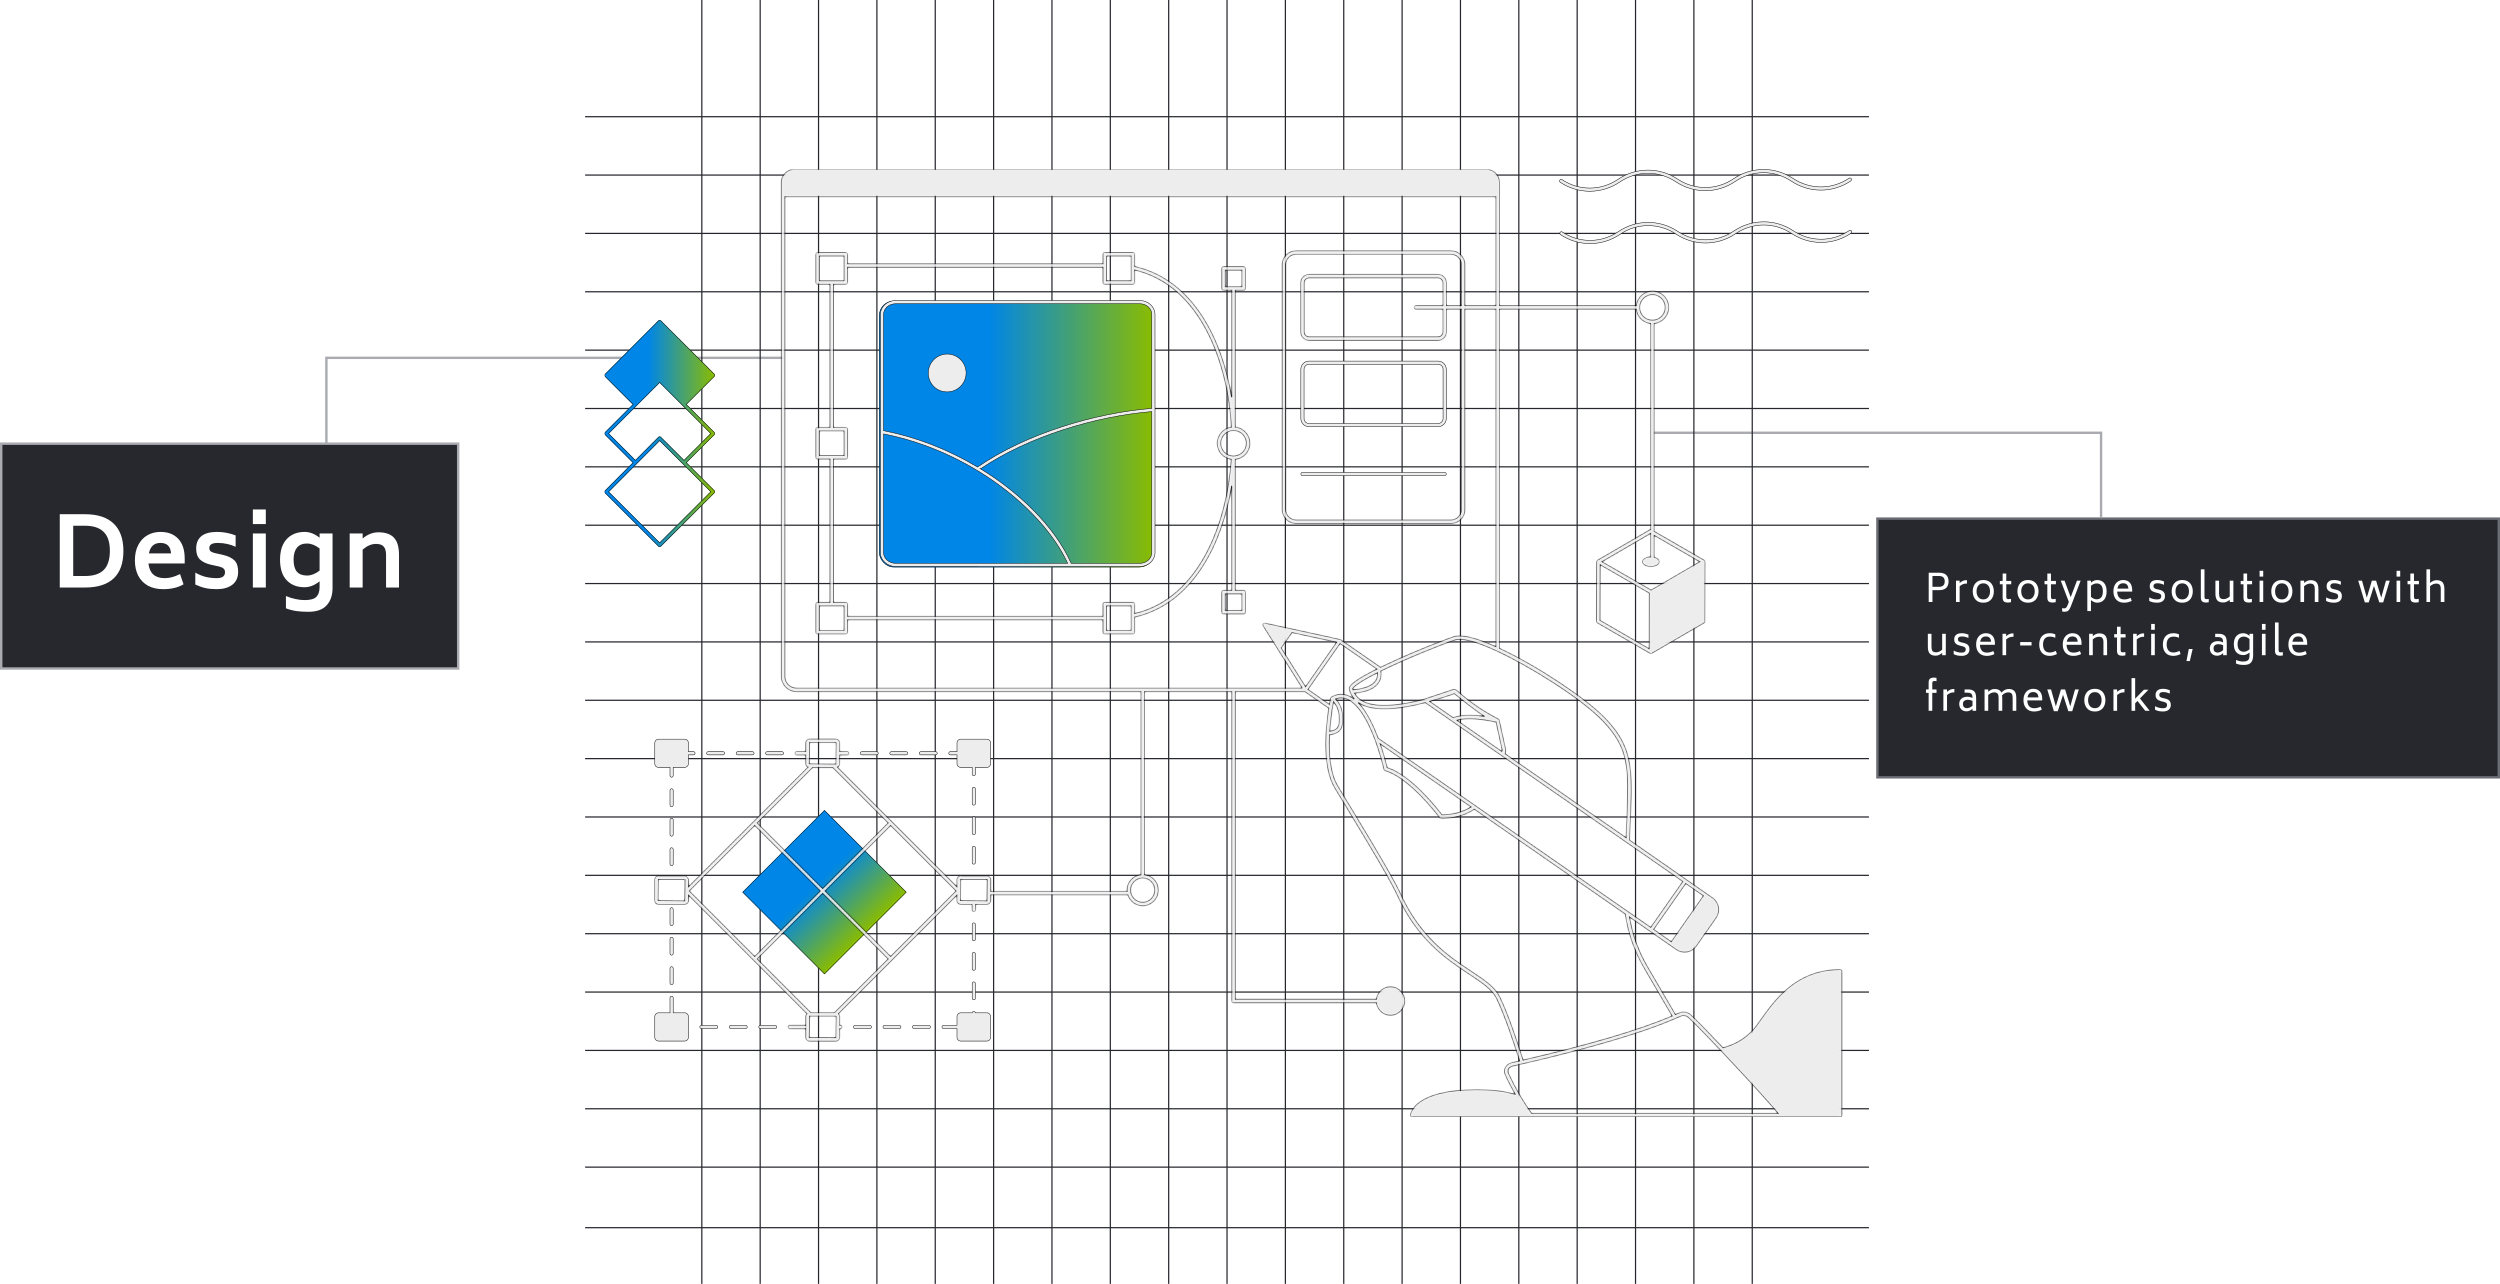 <svg width="1034" height="531" viewBox="0 0 1034 531" fill="none" xmlns="http://www.w3.org/2000/svg">
<path d="M324 148H135V185" stroke="#AAABB0"/>
<path d="M189.5 183.5V276.5H0.5V183.5H189.5Z" fill="#27282E" stroke="#AAABB0"/>
<path d="M35.12 212.68C40.373 212.68 44.333 213.973 47 216.56C49.693 219.12 51.04 222.893 51.04 227.88C51.04 232.893 49.707 236.667 47.04 239.2C44.373 241.733 40.4 243 35.12 243H24.72V212.68H35.12ZM45.44 227.76C45.44 224.213 44.573 221.613 42.84 219.96C41.133 218.28 38.56 217.44 35.12 217.44H30.28V238.24H35.12C38.613 238.24 41.2 237.413 42.88 235.76C44.587 234.08 45.44 231.413 45.44 227.76ZM61.393 233.04C61.82 237.093 64.06 239.12 68.113 239.12C69.153 239.12 70.166 238.987 71.153 238.72C72.14 238.453 73.246 238.027 74.473 237.44L75.913 241.68C74.633 242.4 73.326 242.907 71.993 243.2C70.66 243.52 69.153 243.68 67.473 243.68C64.993 243.68 62.873 243.187 61.113 242.2C59.353 241.187 58.02 239.787 57.113 238C56.233 236.213 55.793 234.133 55.793 231.76C55.793 229.28 56.26 227.16 57.193 225.4C58.127 223.613 59.393 222.267 60.993 221.36C62.593 220.453 64.38 220 66.353 220C69.473 220 71.913 220.933 73.673 222.8C75.46 224.64 76.367 227.347 76.393 230.92V233.04H61.393ZM66.353 224.56C63.74 224.56 62.153 226 61.593 228.88H70.753C70.62 227.387 70.193 226.293 69.473 225.6C68.753 224.907 67.713 224.56 66.353 224.56ZM89.66 243.68C87.927 243.68 86.38 243.533 85.02 243.24C83.66 242.947 82.247 242.453 80.78 241.76V236.84C82.194 237.64 83.62 238.227 85.06 238.6C86.527 238.947 88.06 239.12 89.66 239.12C91.927 239.12 93.06 238.307 93.06 236.68C93.06 235.987 92.86 235.48 92.46 235.16C92.087 234.813 91.487 234.533 90.66 234.32L87.38 233.6C85.327 233.147 83.767 232.413 82.7 231.4C81.66 230.36 81.14 228.88 81.14 226.96C81.14 222.32 84.034 220 89.82 220C92.354 220 94.9 220.48 97.46 221.44V226.16C96.474 225.68 95.34 225.293 94.06 225C92.78 224.707 91.447 224.56 90.06 224.56C87.74 224.56 86.58 225.253 86.58 226.64C86.58 227.28 86.767 227.747 87.14 228.04C87.54 228.333 88.127 228.573 88.9 228.76L92.14 229.48C94.3 229.987 95.9 230.747 96.94 231.76C97.98 232.773 98.5 234.333 98.5 236.44C98.5 238.813 97.7 240.613 96.1 241.84C94.5 243.067 92.354 243.68 89.66 243.68ZM104.583 210.72H109.943V216.76H104.583V210.72ZM104.583 220.64H109.943V243H104.583V220.64ZM137.541 220.64V243.2C137.541 246.187 136.727 248.573 135.101 250.36C133.474 252.147 130.954 253.04 127.541 253.04C125.647 253.04 123.967 252.933 122.501 252.72C121.034 252.507 119.621 252.133 118.261 251.6V246.52C119.567 247.08 120.887 247.493 122.221 247.76C123.581 248.053 124.807 248.2 125.901 248.2C128.301 248.2 129.941 247.76 130.821 246.88C131.727 246 132.181 244.64 132.181 242.8V240.44C130.154 242.067 128.074 242.88 125.941 242.88C122.874 242.88 120.421 241.92 118.581 240C116.741 238.08 115.821 235.213 115.821 231.4C115.821 228.92 116.247 226.827 117.101 225.12C117.981 223.413 119.181 222.133 120.701 221.28C122.221 220.427 123.967 220 125.941 220C128.101 220 130.181 220.8 132.181 222.4V220.64H137.541ZM126.941 238.04C128.727 238.04 130.474 237.36 132.181 236V226.84C130.421 225.48 128.674 224.8 126.941 224.8C125.127 224.8 123.754 225.373 122.821 226.52C121.887 227.667 121.421 229.293 121.421 231.4C121.421 233.693 121.874 235.373 122.781 236.44C123.714 237.507 125.101 238.04 126.941 238.04ZM156.51 220.16C159.39 220.16 161.523 220.893 162.91 222.36C164.323 223.827 165.03 226.213 165.03 229.52V243H159.67V229.52C159.67 227.947 159.35 226.8 158.71 226.08C158.096 225.333 157.016 224.96 155.47 224.96C153.656 224.96 151.83 225.747 149.99 227.32V243H144.63V220.64H149.99V222.72C152.016 221.013 154.19 220.16 156.51 220.16Z" fill="white"/>
<path d="M1033.5 214.5V321.5H776.5V214.5H1033.5Z" fill="#27282E" stroke="#6B6D75"/>
<path d="M684 179H869V214" stroke="#AAABB0"/>
<path d="M801.952 236.872C804.597 236.872 805.92 238.077 805.92 240.488C805.92 241.661 805.589 242.557 804.928 243.176C804.267 243.784 803.275 244.088 801.952 244.088H799.264V249H797.712V236.872H801.952ZM804.336 240.488C804.336 239.699 804.139 239.128 803.744 238.776C803.349 238.413 802.752 238.232 801.952 238.232H799.264V242.712H801.952C803.531 242.712 804.325 241.971 804.336 240.488ZM813.547 239.96V241.368H813.179C812.261 241.368 811.371 241.736 810.507 242.472V249H809.003V240.152H810.507V241.144C811.381 240.355 812.272 239.96 813.179 239.96H813.547ZM820.295 249.272C819.357 249.272 818.557 249.069 817.895 248.664C817.245 248.248 816.754 247.688 816.423 246.984C816.093 246.269 815.927 245.469 815.927 244.584C815.927 243.699 816.093 242.904 816.423 242.2C816.754 241.485 817.245 240.925 817.895 240.52C818.557 240.104 819.357 239.896 820.295 239.896C821.234 239.896 822.029 240.104 822.679 240.52C823.341 240.925 823.831 241.485 824.151 242.2C824.482 242.904 824.647 243.699 824.647 244.584C824.647 245.469 824.482 246.269 824.151 246.984C823.831 247.688 823.341 248.248 822.679 248.664C822.029 249.069 821.234 249.272 820.295 249.272ZM820.295 247.912C821.181 247.912 821.863 247.603 822.343 246.984C822.834 246.365 823.079 245.565 823.079 244.584C823.079 243.603 822.834 242.808 822.343 242.2C821.863 241.581 821.181 241.272 820.295 241.272C819.41 241.272 818.722 241.581 818.231 242.2C817.741 242.808 817.495 243.603 817.495 244.584C817.495 245.565 817.741 246.365 818.231 246.984C818.722 247.603 819.41 247.912 820.295 247.912ZM829.795 241.656V246.712C829.795 247.139 829.859 247.432 829.987 247.592C830.126 247.741 830.376 247.816 830.739 247.816C831.059 247.816 831.4 247.773 831.763 247.688V249.048C831.283 249.155 830.856 249.208 830.483 249.208C829.672 249.208 829.102 249.043 828.771 248.712C828.451 248.381 828.291 247.827 828.291 247.048V241.656H827.139V240.264H828.291V237.224H829.795V240.264H831.843V241.656H829.795ZM838.78 249.272C837.841 249.272 837.041 249.069 836.38 248.664C835.729 248.248 835.238 247.688 834.908 246.984C834.577 246.269 834.412 245.469 834.412 244.584C834.412 243.699 834.577 242.904 834.908 242.2C835.238 241.485 835.729 240.925 836.38 240.52C837.041 240.104 837.841 239.896 838.78 239.896C839.718 239.896 840.513 240.104 841.164 240.52C841.825 240.925 842.316 241.485 842.636 242.2C842.966 242.904 843.132 243.699 843.132 244.584C843.132 245.469 842.966 246.269 842.636 246.984C842.316 247.688 841.825 248.248 841.164 248.664C840.513 249.069 839.718 249.272 838.78 249.272ZM838.78 247.912C839.665 247.912 840.348 247.603 840.828 246.984C841.318 246.365 841.564 245.565 841.564 244.584C841.564 243.603 841.318 242.808 840.828 242.2C840.348 241.581 839.665 241.272 838.78 241.272C837.894 241.272 837.206 241.581 836.716 242.2C836.225 242.808 835.98 243.603 835.98 244.584C835.98 245.565 836.225 246.365 836.716 246.984C837.206 247.603 837.894 247.912 838.78 247.912ZM848.279 241.656V246.712C848.279 247.139 848.343 247.432 848.471 247.592C848.61 247.741 848.861 247.816 849.223 247.816C849.543 247.816 849.885 247.773 850.247 247.688V249.048C849.767 249.155 849.341 249.208 848.967 249.208C848.157 249.208 847.586 249.043 847.255 248.712C846.935 248.381 846.775 247.827 846.775 247.048V241.656H845.623V240.264H846.775V237.224H848.279V240.264H850.327V241.656H848.279ZM860.56 240.152L856.64 250.424C856.363 251.149 856.112 251.688 855.888 252.04C855.664 252.392 855.397 252.643 855.088 252.792C854.789 252.941 854.373 253.016 853.84 253.016C853.531 253.016 853.216 252.973 852.896 252.888V251.528C853.173 251.592 853.451 251.624 853.728 251.624C854.091 251.624 854.373 251.517 854.576 251.304C854.789 251.091 855.019 250.669 855.264 250.04L855.68 248.968L852.32 240.152H853.888L856.432 247L859.04 240.152H860.56ZM867.379 239.896C868.574 239.896 869.523 240.296 870.227 241.096C870.942 241.896 871.299 243.059 871.299 244.584C871.299 246.109 870.942 247.272 870.227 248.072C869.523 248.872 868.574 249.272 867.379 249.272C866.515 249.272 865.662 248.915 864.819 248.2V252.744H863.315V240.152H864.819V240.984C865.672 240.259 866.526 239.896 867.379 239.896ZM867.171 247.88C868.014 247.88 868.654 247.603 869.091 247.048C869.528 246.483 869.747 245.661 869.747 244.584C869.747 243.507 869.528 242.691 869.091 242.136C868.654 241.581 868.014 241.304 867.171 241.304C866.371 241.304 865.587 241.635 864.819 242.296V246.888C865.608 247.549 866.392 247.88 867.171 247.88ZM875.683 244.696C875.704 245.677 875.949 246.461 876.419 247.048C876.888 247.635 877.635 247.928 878.659 247.928C879.437 247.928 880.291 247.709 881.219 247.272L881.683 248.52C880.712 249.021 879.661 249.272 878.531 249.272C877.592 249.272 876.792 249.075 876.131 248.68C875.469 248.285 874.968 247.736 874.627 247.032C874.285 246.328 874.115 245.507 874.115 244.568C874.115 243.576 874.291 242.733 874.643 242.04C875.005 241.336 875.491 240.803 876.099 240.44C876.707 240.077 877.389 239.896 878.147 239.896C879.309 239.896 880.221 240.259 880.883 240.984C881.544 241.709 881.875 242.749 881.875 244.104V244.696H875.683ZM878.147 241.24C876.824 241.24 876.035 241.971 875.779 243.432H880.291C880.237 242.685 880.035 242.136 879.683 241.784C879.331 241.421 878.819 241.24 878.147 241.24ZM892.222 249.272C891.571 249.272 890.995 249.219 890.494 249.112C889.992 249.005 889.47 248.824 888.926 248.568V247.08C889.939 247.645 891.038 247.928 892.222 247.928C892.819 247.928 893.246 247.811 893.502 247.576C893.768 247.331 893.902 247.011 893.902 246.616C893.902 246.232 893.795 245.949 893.582 245.768C893.379 245.587 893.043 245.432 892.574 245.304L891.534 245.048C890.787 244.867 890.2 244.579 889.774 244.184C889.347 243.789 889.134 243.208 889.134 242.44C889.134 241.64 889.395 241.016 889.918 240.568C890.44 240.12 891.208 239.896 892.222 239.896C892.744 239.896 893.23 239.949 893.678 240.056C894.126 240.152 894.574 240.291 895.022 240.472V241.88C894.584 241.677 894.152 241.523 893.726 241.416C893.299 241.299 892.814 241.24 892.27 241.24C891.704 241.24 891.294 241.352 891.038 241.576C890.792 241.789 890.67 242.061 890.67 242.392C890.67 242.755 890.776 243.032 890.99 243.224C891.214 243.405 891.534 243.549 891.95 243.656L893.006 243.896C893.539 244.024 893.976 244.184 894.318 244.376C894.67 244.568 894.942 244.84 895.134 245.192C895.336 245.533 895.438 245.992 895.438 246.568C895.438 247.432 895.144 248.099 894.558 248.568C893.982 249.037 893.203 249.272 892.222 249.272ZM902.577 249.272C901.638 249.272 900.838 249.069 900.177 248.664C899.526 248.248 899.035 247.688 898.705 246.984C898.374 246.269 898.209 245.469 898.209 244.584C898.209 243.699 898.374 242.904 898.705 242.2C899.035 241.485 899.526 240.925 900.177 240.52C900.838 240.104 901.638 239.896 902.577 239.896C903.515 239.896 904.31 240.104 904.961 240.52C905.622 240.925 906.113 241.485 906.433 242.2C906.763 242.904 906.929 243.699 906.929 244.584C906.929 245.469 906.763 246.269 906.433 246.984C906.113 247.688 905.622 248.248 904.961 248.664C904.31 249.069 903.515 249.272 902.577 249.272ZM902.577 247.912C903.462 247.912 904.145 247.603 904.625 246.984C905.115 246.365 905.361 245.565 905.361 244.584C905.361 243.603 905.115 242.808 904.625 242.2C904.145 241.581 903.462 241.272 902.577 241.272C901.691 241.272 901.003 241.581 900.513 242.2C900.022 242.808 899.777 243.603 899.777 244.584C899.777 245.565 900.022 246.365 900.513 246.984C901.003 247.603 901.691 247.912 902.577 247.912ZM912.524 249.208C911.724 249.208 911.148 249.048 910.796 248.728C910.444 248.408 910.268 247.869 910.268 247.112V235.464H911.772V246.712C911.772 247.139 911.836 247.432 911.964 247.592C912.103 247.741 912.359 247.816 912.732 247.816C913.031 247.816 913.297 247.784 913.532 247.72V249.096C913.105 249.171 912.769 249.208 912.524 249.208ZM923.722 240.152V249H922.218V248.056C921.343 248.813 920.442 249.192 919.514 249.192C918.426 249.192 917.615 248.904 917.082 248.328C916.559 247.752 916.298 246.808 916.298 245.496V240.152H917.802V245.496C917.802 246.328 917.94 246.92 918.218 247.272C918.506 247.624 919.007 247.8 919.722 247.8C920.554 247.8 921.386 247.437 922.218 246.712V240.152H923.722ZM929.404 241.656V246.712C929.404 247.139 929.468 247.432 929.596 247.592C929.735 247.741 929.986 247.816 930.348 247.816C930.668 247.816 931.01 247.773 931.372 247.688V249.048C930.892 249.155 930.466 249.208 930.092 249.208C929.282 249.208 928.711 249.043 928.38 248.712C928.06 248.381 927.9 247.827 927.9 247.048V241.656H926.748V240.264H927.9V237.224H929.404V240.264H931.452V241.656H929.404ZM934.565 236.072H936.069V238.488H934.565V236.072ZM934.565 240.152H936.069V249H934.565V240.152ZM943.78 249.272C942.841 249.272 942.041 249.069 941.38 248.664C940.729 248.248 940.238 247.688 939.908 246.984C939.577 246.269 939.412 245.469 939.412 244.584C939.412 243.699 939.577 242.904 939.908 242.2C940.238 241.485 940.729 240.925 941.38 240.52C942.041 240.104 942.841 239.896 943.78 239.896C944.718 239.896 945.513 240.104 946.164 240.52C946.825 240.925 947.316 241.485 947.636 242.2C947.966 242.904 948.132 243.699 948.132 244.584C948.132 245.469 947.966 246.269 947.636 246.984C947.316 247.688 946.825 248.248 946.164 248.664C945.513 249.069 944.718 249.272 943.78 249.272ZM943.78 247.912C944.665 247.912 945.348 247.603 945.828 246.984C946.318 246.365 946.564 245.565 946.564 244.584C946.564 243.603 946.318 242.808 945.828 242.2C945.348 241.581 944.665 241.272 943.78 241.272C942.894 241.272 942.206 241.581 941.716 242.2C941.225 242.808 940.98 243.603 940.98 244.584C940.98 245.565 941.225 246.365 941.716 246.984C942.206 247.603 942.894 247.912 943.78 247.912ZM955.679 239.96C956.767 239.96 957.573 240.248 958.095 240.824C958.629 241.4 958.895 242.349 958.895 243.672V249H957.391V243.672C957.391 242.84 957.247 242.248 956.959 241.896C956.682 241.544 956.186 241.368 955.471 241.368C954.639 241.368 953.807 241.731 952.975 242.456V249H951.471V240.152H952.975V241.096C953.85 240.339 954.751 239.96 955.679 239.96ZM965.378 249.272C964.727 249.272 964.151 249.219 963.65 249.112C963.149 249.005 962.626 248.824 962.082 248.568V247.08C963.095 247.645 964.194 247.928 965.378 247.928C965.975 247.928 966.402 247.811 966.658 247.576C966.925 247.331 967.058 247.011 967.058 246.616C967.058 246.232 966.951 245.949 966.738 245.768C966.535 245.587 966.199 245.432 965.73 245.304L964.69 245.048C963.943 244.867 963.357 244.579 962.93 244.184C962.503 243.789 962.29 243.208 962.29 242.44C962.29 241.64 962.551 241.016 963.074 240.568C963.597 240.12 964.365 239.896 965.378 239.896C965.901 239.896 966.386 239.949 966.834 240.056C967.282 240.152 967.73 240.291 968.178 240.472V241.88C967.741 241.677 967.309 241.523 966.882 241.416C966.455 241.299 965.97 241.24 965.426 241.24C964.861 241.24 964.45 241.352 964.194 241.576C963.949 241.789 963.826 242.061 963.826 242.392C963.826 242.755 963.933 243.032 964.146 243.224C964.37 243.405 964.69 243.549 965.106 243.656L966.162 243.896C966.695 244.024 967.133 244.184 967.474 244.376C967.826 244.568 968.098 244.84 968.29 245.192C968.493 245.533 968.594 245.992 968.594 246.568C968.594 247.432 968.301 248.099 967.714 248.568C967.138 249.037 966.359 249.272 965.378 249.272ZM988.408 240.152L985.688 249.144H984.072L981.88 242.36L979.704 249.144H978.088L975.352 240.152H976.92L978.904 247.176L981.016 240.152H982.744L984.872 247.176L986.84 240.152H988.408ZM991.221 236.072H992.725V238.488H991.221V236.072ZM991.221 240.152H992.725V249H991.221V240.152ZM998.42 241.656V246.712C998.42 247.139 998.484 247.432 998.612 247.592C998.751 247.741 999.001 247.816 999.364 247.816C999.684 247.816 1000.03 247.773 1000.39 247.688V249.048C999.908 249.155 999.481 249.208 999.108 249.208C998.297 249.208 997.727 249.043 997.396 248.712C997.076 248.381 996.916 247.827 996.916 247.048V241.656H995.764V240.264H996.916V237.224H998.42V240.264H1000.47V241.656H998.42ZM1007.79 239.96C1008.88 239.96 1009.68 240.248 1010.2 240.824C1010.74 241.4 1011 242.349 1011 243.672V249H1009.5V243.672C1009.5 242.84 1009.36 242.248 1009.07 241.896C1008.79 241.544 1008.3 241.368 1007.58 241.368C1006.75 241.368 1005.92 241.731 1005.08 242.456V249H1003.58V235.464H1005.08V241.096C1005.95 240.339 1006.85 239.96 1007.79 239.96ZM804.784 262.152V271H803.28V270.056C802.405 270.813 801.504 271.192 800.576 271.192C799.488 271.192 798.677 270.904 798.144 270.328C797.621 269.752 797.36 268.808 797.36 267.496V262.152H798.864V267.496C798.864 268.328 799.003 268.92 799.28 269.272C799.568 269.624 800.069 269.8 800.784 269.8C801.616 269.8 802.448 269.437 803.28 268.712V262.152H804.784ZM811.347 271.272C810.696 271.272 810.12 271.219 809.619 271.112C809.117 271.005 808.595 270.824 808.051 270.568V269.08C809.064 269.645 810.163 269.928 811.347 269.928C811.944 269.928 812.371 269.811 812.627 269.576C812.893 269.331 813.027 269.011 813.027 268.616C813.027 268.232 812.92 267.949 812.707 267.768C812.504 267.587 812.168 267.432 811.699 267.304L810.659 267.048C809.912 266.867 809.325 266.579 808.899 266.184C808.472 265.789 808.259 265.208 808.259 264.44C808.259 263.64 808.52 263.016 809.043 262.568C809.565 262.12 810.333 261.896 811.347 261.896C811.869 261.896 812.355 261.949 812.803 262.056C813.251 262.152 813.699 262.291 814.147 262.472V263.88C813.709 263.677 813.277 263.523 812.851 263.416C812.424 263.299 811.939 263.24 811.395 263.24C810.829 263.24 810.419 263.352 810.163 263.576C809.917 263.789 809.795 264.061 809.795 264.392C809.795 264.755 809.901 265.032 810.115 265.224C810.339 265.405 810.659 265.549 811.075 265.656L812.131 265.896C812.664 266.024 813.101 266.184 813.443 266.376C813.795 266.568 814.067 266.84 814.259 267.192C814.461 267.533 814.563 267.992 814.563 268.568C814.563 269.432 814.269 270.099 813.683 270.568C813.107 271.037 812.328 271.272 811.347 271.272ZM818.902 266.696C818.923 267.677 819.168 268.461 819.638 269.048C820.107 269.635 820.854 269.928 821.878 269.928C822.656 269.928 823.51 269.709 824.438 269.272L824.902 270.52C823.931 271.021 822.88 271.272 821.75 271.272C820.811 271.272 820.011 271.075 819.35 270.68C818.688 270.285 818.187 269.736 817.846 269.032C817.504 268.328 817.334 267.507 817.334 266.568C817.334 265.576 817.51 264.733 817.862 264.04C818.224 263.336 818.71 262.803 819.318 262.44C819.926 262.077 820.608 261.896 821.366 261.896C822.528 261.896 823.44 262.259 824.102 262.984C824.763 263.709 825.094 264.749 825.094 266.104V266.696H818.902ZM821.366 263.24C820.043 263.24 819.254 263.971 818.998 265.432H823.51C823.456 264.685 823.254 264.136 822.902 263.784C822.55 263.421 822.038 263.24 821.366 263.24ZM832.781 261.96V263.368H832.413C831.496 263.368 830.605 263.736 829.741 264.472V271H828.237V262.152H829.741V263.144C830.616 262.355 831.506 261.96 832.413 261.96H832.781ZM835.546 265.56H840.25V266.968H835.546V265.56ZM847.715 271.272C846.339 271.261 845.278 270.835 844.531 269.992C843.795 269.149 843.427 268.008 843.427 266.568C843.427 265.128 843.795 263.992 844.531 263.16C845.278 262.328 846.339 261.907 847.715 261.896C848.195 261.896 848.606 261.933 848.947 262.008C849.299 262.072 849.673 262.184 850.067 262.344V263.8C849.683 263.619 849.315 263.491 848.963 263.416C848.622 263.341 848.243 263.304 847.827 263.304C846.835 263.315 846.115 263.613 845.667 264.2C845.219 264.776 844.995 265.56 844.995 266.552C844.995 267.565 845.219 268.371 845.667 268.968C846.115 269.565 846.825 269.869 847.795 269.88C848.553 269.88 849.379 269.651 850.275 269.192L850.755 270.504C849.785 271.016 848.771 271.272 847.715 271.272ZM854.73 266.696C854.751 267.677 854.996 268.461 855.466 269.048C855.935 269.635 856.682 269.928 857.706 269.928C858.484 269.928 859.338 269.709 860.266 269.272L860.73 270.52C859.759 271.021 858.708 271.272 857.578 271.272C856.639 271.272 855.839 271.075 855.178 270.68C854.516 270.285 854.015 269.736 853.674 269.032C853.332 268.328 853.162 267.507 853.162 266.568C853.162 265.576 853.338 264.733 853.69 264.04C854.052 263.336 854.538 262.803 855.146 262.44C855.754 262.077 856.436 261.896 857.194 261.896C858.356 261.896 859.268 262.259 859.93 262.984C860.591 263.709 860.922 264.749 860.922 266.104V266.696H854.73ZM857.194 263.24C855.871 263.24 855.082 263.971 854.826 265.432H859.338C859.284 264.685 859.082 264.136 858.73 263.784C858.378 263.421 857.866 263.24 857.194 263.24ZM868.273 261.96C869.361 261.96 870.166 262.248 870.689 262.824C871.222 263.4 871.489 264.349 871.489 265.672V271H869.985V265.672C869.985 264.84 869.841 264.248 869.553 263.896C869.276 263.544 868.78 263.368 868.065 263.368C867.233 263.368 866.401 263.731 865.569 264.456V271H864.065V262.152H865.569V263.096C866.444 262.339 867.345 261.96 868.273 261.96ZM877.092 263.656V268.712C877.092 269.139 877.156 269.432 877.284 269.592C877.422 269.741 877.673 269.816 878.036 269.816C878.356 269.816 878.697 269.773 879.06 269.688V271.048C878.58 271.155 878.153 271.208 877.78 271.208C876.969 271.208 876.398 271.043 876.068 270.712C875.748 270.381 875.588 269.827 875.588 269.048V263.656H874.436V262.264H875.588V259.224H877.092V262.264H879.14V263.656H877.092ZM886.797 261.96V263.368H886.429C885.511 263.368 884.621 263.736 883.757 264.472V271H882.253V262.152H883.757V263.144C884.631 262.355 885.522 261.96 886.429 261.96H886.797ZM889.721 258.072H891.225V260.488H889.721V258.072ZM889.721 262.152H891.225V271H889.721V262.152ZM898.856 271.272C897.48 271.261 896.419 270.835 895.672 269.992C894.936 269.149 894.568 268.008 894.568 266.568C894.568 265.128 894.936 263.992 895.672 263.16C896.419 262.328 897.48 261.907 898.856 261.896C899.336 261.896 899.747 261.933 900.088 262.008C900.44 262.072 900.813 262.184 901.208 262.344V263.8C900.824 263.619 900.456 263.491 900.104 263.416C899.763 263.341 899.384 263.304 898.968 263.304C897.976 263.315 897.256 263.613 896.808 264.2C896.36 264.776 896.136 265.56 896.136 266.552C896.136 267.565 896.36 268.371 896.808 268.968C897.256 269.565 897.965 269.869 898.936 269.88C899.693 269.88 900.52 269.651 901.416 269.192L901.896 270.504C900.925 271.016 899.912 271.272 898.856 271.272ZM905.278 268.424H906.878L905.71 273.416H904.318L905.278 268.424ZM917.629 262.152C918.567 262.152 919.282 262.312 919.773 262.632C920.263 262.941 920.589 263.363 920.749 263.896C920.909 264.419 920.989 265.08 920.989 265.88V271H919.485V270.12C919.079 270.504 918.674 270.781 918.269 270.952C917.863 271.123 917.426 271.208 916.957 271.208C916.402 271.208 915.901 271.091 915.453 270.856C915.005 270.611 914.647 270.264 914.381 269.816C914.125 269.357 913.997 268.819 913.997 268.2C913.997 267.24 914.295 266.499 914.893 265.976C915.49 265.443 916.295 265.176 917.309 265.176C918.109 265.176 918.829 265.352 919.469 265.704C919.458 265.181 919.405 264.765 919.309 264.456C919.213 264.147 919.015 263.912 918.717 263.752C918.418 263.581 917.975 263.496 917.389 263.496H916.205V262.152H917.629ZM917.165 269.912C917.527 269.912 917.906 269.827 918.301 269.656C918.706 269.485 919.101 269.229 919.485 268.888V266.872C918.887 266.573 918.237 266.424 917.533 266.424C916.967 266.424 916.493 266.563 916.109 266.84C915.725 267.107 915.533 267.56 915.533 268.2C915.533 268.797 915.693 269.235 916.013 269.512C916.343 269.779 916.727 269.912 917.165 269.912ZM931.895 262.152V271.176C931.895 272.381 931.613 273.32 931.047 273.992C930.493 274.675 929.517 275.016 928.119 275.016C927.437 275.016 926.845 274.973 926.343 274.888C925.853 274.803 925.346 274.653 924.823 274.44V272.952C925.314 273.176 925.805 273.341 926.295 273.448C926.786 273.565 927.239 273.624 927.655 273.624C928.423 273.624 929.005 273.523 929.399 273.32C929.794 273.128 930.055 272.845 930.183 272.472C930.322 272.109 930.391 271.624 930.391 271.016V269.88C929.549 270.595 928.695 270.952 927.831 270.952C926.637 270.952 925.682 270.563 924.967 269.784C924.263 269.005 923.911 267.885 923.911 266.424C923.911 264.952 924.269 263.832 924.983 263.064C925.698 262.285 926.647 261.896 927.831 261.896C928.685 261.896 929.538 262.259 930.391 262.984V262.152H931.895ZM928.039 269.56C928.818 269.56 929.602 269.229 930.391 268.568V264.296C929.623 263.635 928.839 263.304 928.039 263.304C927.207 263.304 926.567 263.581 926.119 264.136C925.682 264.68 925.463 265.443 925.463 266.424C925.463 267.437 925.682 268.216 926.119 268.76C926.557 269.293 927.197 269.56 928.039 269.56ZM935.534 258.072H937.038V260.488H935.534V258.072ZM935.534 262.152H937.038V271H935.534V262.152ZM943.18 271.208C942.38 271.208 941.804 271.048 941.452 270.728C941.1 270.408 940.924 269.869 940.924 269.112V257.464H942.428V268.712C942.428 269.139 942.492 269.432 942.62 269.592C942.759 269.741 943.015 269.816 943.388 269.816C943.687 269.816 943.954 269.784 944.188 269.72V271.096C943.762 271.171 943.426 271.208 943.18 271.208ZM948.058 266.696C948.079 267.677 948.324 268.461 948.794 269.048C949.263 269.635 950.01 269.928 951.034 269.928C951.812 269.928 952.666 269.709 953.594 269.272L954.058 270.52C953.087 271.021 952.036 271.272 950.906 271.272C949.967 271.272 949.167 271.075 948.506 270.68C947.844 270.285 947.343 269.736 947.002 269.032C946.66 268.328 946.49 267.507 946.49 266.568C946.49 265.576 946.666 264.733 947.018 264.04C947.38 263.336 947.866 262.803 948.474 262.44C949.082 262.077 949.764 261.896 950.522 261.896C951.684 261.896 952.596 262.259 953.258 262.984C953.919 263.709 954.25 264.749 954.25 266.104V266.696H948.058ZM950.522 263.24C949.199 263.24 948.41 263.971 948.154 265.432H952.666C952.612 264.685 952.41 264.136 952.058 263.784C951.706 263.421 951.194 263.24 950.522 263.24ZM800.144 281.648C799.771 281.648 799.515 281.728 799.376 281.888C799.248 282.037 799.184 282.325 799.184 282.752V285.152H800.944V286.56H799.184V294H797.68V286.56H796.592V285.152H797.68V282.352C797.68 281.595 797.856 281.056 798.208 280.736C798.56 280.416 799.136 280.256 799.936 280.256C800.192 280.256 800.528 280.293 800.944 280.368V281.744C800.699 281.68 800.432 281.648 800.144 281.648ZM808.328 284.96V286.368H807.96C807.042 286.368 806.152 286.736 805.288 287.472V294H803.784V285.152H805.288V286.144C806.162 285.355 807.053 284.96 807.96 284.96H808.328ZM813.973 285.152C814.911 285.152 815.626 285.312 816.117 285.632C816.607 285.941 816.933 286.363 817.093 286.896C817.253 287.419 817.333 288.08 817.333 288.88V294H815.829V293.12C815.423 293.504 815.018 293.781 814.613 293.952C814.207 294.123 813.77 294.208 813.301 294.208C812.746 294.208 812.245 294.091 811.797 293.856C811.349 293.611 810.991 293.264 810.725 292.816C810.469 292.357 810.34 291.819 810.34 291.2C810.34 290.24 810.639 289.499 811.237 288.976C811.834 288.443 812.639 288.176 813.653 288.176C814.453 288.176 815.173 288.352 815.813 288.704C815.802 288.181 815.749 287.765 815.653 287.456C815.557 287.147 815.359 286.912 815.061 286.752C814.762 286.581 814.319 286.496 813.733 286.496H812.549V285.152H813.973ZM813.509 292.912C813.871 292.912 814.25 292.827 814.645 292.656C815.05 292.485 815.445 292.229 815.829 291.888V289.872C815.231 289.573 814.581 289.424 813.877 289.424C813.311 289.424 812.837 289.563 812.453 289.84C812.069 290.107 811.877 290.56 811.877 291.2C811.877 291.797 812.037 292.235 812.357 292.512C812.687 292.779 813.071 292.912 813.509 292.912ZM830.767 284.96C831.844 284.96 832.639 285.248 833.151 285.824C833.674 286.4 833.935 287.349 833.935 288.672V294H832.431V288.672C832.431 287.829 832.292 287.237 832.015 286.896C831.748 286.544 831.263 286.368 830.559 286.368C829.727 286.368 828.895 286.768 828.063 287.568C828.106 287.867 828.127 288.235 828.127 288.672V294H826.623V288.672C826.623 287.829 826.484 287.237 826.207 286.896C825.94 286.544 825.455 286.368 824.751 286.368C823.94 286.368 823.13 286.731 822.319 287.456V294H820.815V285.152H822.319V286.096C823.183 285.339 824.063 284.96 824.959 284.96C825.674 284.96 826.26 285.083 826.719 285.328C827.178 285.563 827.524 285.941 827.759 286.464C828.73 285.461 829.732 284.96 830.767 284.96ZM838.48 289.696C838.501 290.677 838.746 291.461 839.216 292.048C839.685 292.635 840.432 292.928 841.456 292.928C842.234 292.928 843.088 292.709 844.016 292.272L844.48 293.52C843.509 294.021 842.458 294.272 841.328 294.272C840.389 294.272 839.589 294.075 838.928 293.68C838.266 293.285 837.765 292.736 837.424 292.032C837.082 291.328 836.912 290.507 836.912 289.568C836.912 288.576 837.088 287.733 837.44 287.04C837.802 286.336 838.288 285.803 838.896 285.44C839.504 285.077 840.186 284.896 840.944 284.896C842.106 284.896 843.018 285.259 843.68 285.984C844.341 286.709 844.672 287.749 844.672 289.104V289.696H838.48ZM840.944 286.24C839.621 286.24 838.832 286.971 838.576 288.432H843.088C843.034 287.685 842.832 287.136 842.48 286.784C842.128 286.421 841.616 286.24 840.944 286.24ZM859.799 285.152L857.079 294.144H855.463L853.271 287.36L851.095 294.144H849.479L846.743 285.152H848.311L850.295 292.176L852.407 285.152H854.135L856.263 292.176L858.231 285.152H859.799ZM866.436 294.272C865.497 294.272 864.697 294.069 864.036 293.664C863.385 293.248 862.895 292.688 862.564 291.984C862.233 291.269 862.068 290.469 862.068 289.584C862.068 288.699 862.233 287.904 862.564 287.2C862.895 286.485 863.385 285.925 864.036 285.52C864.697 285.104 865.497 284.896 866.436 284.896C867.375 284.896 868.169 285.104 868.82 285.52C869.481 285.925 869.972 286.485 870.292 287.2C870.623 287.904 870.788 288.699 870.788 289.584C870.788 290.469 870.623 291.269 870.292 291.984C869.972 292.688 869.481 293.248 868.82 293.664C868.169 294.069 867.375 294.272 866.436 294.272ZM866.436 292.912C867.321 292.912 868.004 292.603 868.484 291.984C868.975 291.365 869.22 290.565 869.22 289.584C869.22 288.603 868.975 287.808 868.484 287.2C868.004 286.581 867.321 286.272 866.436 286.272C865.551 286.272 864.863 286.581 864.372 287.2C863.881 287.808 863.636 288.603 863.636 289.584C863.636 290.565 863.881 291.365 864.372 291.984C864.863 292.603 865.551 292.912 866.436 292.912ZM878.672 284.96V286.368H878.304C877.386 286.368 876.496 286.736 875.632 287.472V294H874.128V285.152H875.632V286.144C876.506 285.355 877.397 284.96 878.304 284.96H878.672ZM884.06 289.92L883.1 290.896V294H881.596V280.464H883.1V288.992L886.716 285.264H888.604L885.084 288.88L889.116 294H887.292L884.06 289.92ZM894.628 294.272C893.977 294.272 893.401 294.219 892.9 294.112C892.399 294.005 891.876 293.824 891.332 293.568V292.08C892.345 292.645 893.444 292.928 894.628 292.928C895.225 292.928 895.652 292.811 895.908 292.576C896.175 292.331 896.308 292.011 896.308 291.616C896.308 291.232 896.201 290.949 895.988 290.768C895.785 290.587 895.449 290.432 894.98 290.304L893.94 290.048C893.193 289.867 892.607 289.579 892.18 289.184C891.753 288.789 891.54 288.208 891.54 287.44C891.54 286.64 891.801 286.016 892.324 285.568C892.847 285.12 893.615 284.896 894.628 284.896C895.151 284.896 895.636 284.949 896.084 285.056C896.532 285.152 896.98 285.291 897.428 285.472V286.88C896.991 286.677 896.559 286.523 896.132 286.416C895.705 286.299 895.22 286.24 894.676 286.24C894.111 286.24 893.7 286.352 893.444 286.576C893.199 286.789 893.076 287.061 893.076 287.392C893.076 287.755 893.183 288.032 893.396 288.224C893.62 288.405 893.94 288.549 894.356 288.656L895.412 288.896C895.945 289.024 896.383 289.184 896.724 289.376C897.076 289.568 897.348 289.84 897.54 290.192C897.743 290.533 897.844 290.992 897.844 291.568C897.844 292.432 897.551 293.099 896.964 293.568C896.388 294.037 895.609 294.272 894.628 294.272Z" fill="white"/>
<path d="M290.271 0V531" stroke="#27282E" stroke-width="0.512"/>
<path d="M314.41 0V531" stroke="#27282E" stroke-width="0.512"/>
<path d="M338.547 0V531" stroke="#27282E" stroke-width="0.512"/>
<path d="M362.682 0V531" stroke="#27282E" stroke-width="0.512"/>
<path d="M386.82 0V531" stroke="#27282E" stroke-width="0.512"/>
<path d="M410.957 0V531" stroke="#27282E" stroke-width="0.512"/>
<path d="M435.09 0V531" stroke="#27282E" stroke-width="0.512"/>
<path d="M459.23 0V531" stroke="#27282E" stroke-width="0.512"/>
<path d="M483.365 0V531" stroke="#27282E" stroke-width="0.512"/>
<path d="M507.5 0V531" stroke="#27282E" stroke-width="0.512"/>
<path d="M531.637 0V531" stroke="#27282E" stroke-width="0.512"/>
<path d="M555.771 0V531" stroke="#27282E" stroke-width="0.512"/>
<path d="M579.91 0V531" stroke="#27282E" stroke-width="0.512"/>
<path d="M604.047 0V531" stroke="#27282E" stroke-width="0.512"/>
<path d="M628.182 0V531" stroke="#27282E" stroke-width="0.512"/>
<path d="M652.32 0V531" stroke="#27282E" stroke-width="0.512"/>
<path d="M676.457 0V531" stroke="#27282E" stroke-width="0.512"/>
<path d="M700.59 0V531" stroke="#27282E" stroke-width="0.512"/>
<path d="M724.73 0V531" stroke="#27282E" stroke-width="0.512"/>
<path d="M773 48.268L242 48.268" stroke="#27282E" stroke-width="0.512"/>
<path d="M773 72.407L242 72.407" stroke="#27282E" stroke-width="0.512"/>
<path d="M773 96.538L242 96.538" stroke="#27282E" stroke-width="0.512"/>
<path d="M773 120.678L242 120.678" stroke="#27282E" stroke-width="0.512"/>
<path d="M773 144.816L242 144.816" stroke="#27282E" stroke-width="0.512"/>
<path d="M773 168.956L242 168.956" stroke="#27282E" stroke-width="0.512"/>
<path d="M773 193.087L242 193.087" stroke="#27282E" stroke-width="0.512"/>
<path d="M773 217.227L242 217.227" stroke="#27282E" stroke-width="0.512"/>
<path d="M773 241.357L242 241.357" stroke="#27282E" stroke-width="0.512"/>
<path d="M773 265.497L242 265.497" stroke="#27282E" stroke-width="0.512"/>
<path d="M773 289.637L242 289.637" stroke="#27282E" stroke-width="0.512"/>
<path d="M773 313.768L242 313.768" stroke="#27282E" stroke-width="0.512"/>
<path d="M773 337.907L242 337.907" stroke="#27282E" stroke-width="0.512"/>
<path d="M773 362.038L242 362.038" stroke="#27282E" stroke-width="0.512"/>
<path d="M773 386.178L242 386.178" stroke="#27282E" stroke-width="0.512"/>
<path d="M773 410.316L242 410.316" stroke="#27282E" stroke-width="0.512"/>
<path d="M773 434.456L242 434.456" stroke="#27282E" stroke-width="0.512"/>
<path d="M773 458.587L242 458.587" stroke="#27282E" stroke-width="0.512"/>
<path d="M773 482.727L242 482.727" stroke="#27282E" stroke-width="0.512"/>
<path d="M773 507.769L242 507.769" stroke="#27282E" stroke-width="0.512"/>
<g clip-path="url(#clip0_4865_679)">
<g filter="url(#filter0_n_4865_679)">
<rect x="363.615" y="124.477" width="113.615" height="110.134" rx="6" fill="url(#paint0_linear_4865_679)"/>
<rect x="363.715" y="124.577" width="113.415" height="109.934" rx="5.9" stroke="#040405" stroke-width="0.2"/>
</g>
<g filter="url(#filter1_n_4865_679)">
<rect x="341" y="335.059" width="48" height="48" transform="rotate(45 341 335.059)" fill="url(#paint1_linear_4865_679)"/>
<rect x="341" y="335.2" width="47.8" height="47.8" transform="rotate(45 341 335.2)" stroke="#040405" stroke-width="0.2"/>
</g>
<mask id="path-50-inside-1_4865_679" fill="white">
<path d="M509.432 201.198V244.135H506.048C505.627 244.135 505.286 244.476 505.286 244.897V253.224C505.286 253.646 505.627 253.987 506.048 253.987H514.37C514.792 253.987 515.132 253.646 515.132 253.224V244.897C515.132 244.476 514.792 244.135 514.37 244.135H510.955V190.035C514.342 189.652 516.991 186.813 516.991 183.339C516.991 180.157 514.668 177.063 510.955 176.644V120.091H514.361C514.782 120.091 515.123 119.75 515.123 119.328V111.02C515.123 110.599 514.782 110.258 514.361 110.258H506.056C505.634 110.258 505.294 110.599 505.294 111.02V119.328C505.294 119.75 505.634 120.091 506.056 120.091H509.43V164.274C505.51 140.423 493.472 115.645 469.31 110.19V105.184C469.31 104.763 468.97 104.422 468.548 104.422H456.904C456.482 104.422 456.142 104.763 456.142 105.184V109.058H350.57V105.184C350.57 104.763 350.23 104.422 349.808 104.422H338.162C337.741 104.422 337.4 104.763 337.4 105.184V116.838C337.4 117.259 337.741 117.6 338.162 117.6H343.224V176.749H338.162C337.741 176.749 337.4 177.09 337.4 177.512V189.164C337.4 189.585 337.741 189.927 338.162 189.927H343.224V249.106H338.162C337.741 249.106 337.4 249.447 337.4 249.868V261.49C337.4 261.912 337.741 262.253 338.162 262.253H349.808C350.23 262.253 350.57 261.912 350.57 261.49V256.397H456.142V261.49C456.142 261.912 456.482 262.253 456.904 262.253H468.548C468.97 262.253 469.31 261.912 469.31 261.49V255.266C493.417 249.805 505.5 224.887 509.43 201.197L509.432 201.198ZM513.61 252.462H506.812V245.66H513.61V252.462ZM506.82 111.781H513.6V118.564H506.82V111.781ZM515.468 183.338C515.468 186.232 513.103 188.585 510.041 188.585C507.188 188.475 504.95 186.219 504.95 183.338C504.95 180.457 507.287 178.145 510.088 178.092C510.102 178.092 510.119 178.091 510.133 178.089C510.154 178.091 510.173 178.092 510.194 178.092C513.246 178.092 515.468 180.609 515.468 183.338ZM457.668 105.947H467.789C467.789 106.745 467.789 116.54 467.789 116.075H457.668C457.668 114.661 457.668 105.633 457.668 105.947ZM338.926 105.947H349.048C349.048 106.458 349.048 116.545 349.048 116.075C347.11 116.075 338.436 116.075 338.926 116.075V105.947ZM338.926 178.276C340.864 178.276 349.537 178.276 349.048 178.276V188.403C347.11 188.403 338.436 188.403 338.926 188.403V178.276ZM349.048 260.729H338.926V250.632C340.864 250.632 349.537 250.632 349.048 250.632C349.048 251.558 349.048 261.274 349.048 260.729ZM350.572 254.872V249.868C350.572 249.447 350.231 249.106 349.81 249.106H344.748V189.927H349.81C350.231 189.927 350.572 189.585 350.572 189.164V177.512C350.572 177.09 350.231 176.749 349.81 176.749H344.748V117.6H349.81C350.231 117.6 350.572 117.259 350.572 116.838V110.583H456.143V116.838C456.143 117.259 456.484 117.6 456.905 117.6H468.55C468.971 117.6 469.312 117.259 469.312 116.838V111.716C496.624 118.11 507.886 150.38 509.273 176.627C506.058 177.076 503.424 179.862 503.424 183.337C503.424 186.812 505.925 189.455 509.058 189.991C509.108 190 509.153 190.03 509.204 190.037C507.57 215.775 496.181 247.422 469.312 253.737V249.869C469.312 249.448 468.971 249.107 468.55 249.107H456.905C456.484 249.107 456.143 249.448 456.143 249.869V254.873H350.572V254.872ZM467.788 260.729H457.667C457.667 260.399 457.667 250.274 457.667 250.632H467.788C467.788 251.789 467.788 261.136 467.788 260.729Z"/>
</mask>
<path d="M509.432 201.198V244.135H506.048C505.627 244.135 505.286 244.476 505.286 244.897V253.224C505.286 253.646 505.627 253.987 506.048 253.987H514.37C514.792 253.987 515.132 253.646 515.132 253.224V244.897C515.132 244.476 514.792 244.135 514.37 244.135H510.955V190.035C514.342 189.652 516.991 186.813 516.991 183.339C516.991 180.157 514.668 177.063 510.955 176.644V120.091H514.361C514.782 120.091 515.123 119.75 515.123 119.328V111.02C515.123 110.599 514.782 110.258 514.361 110.258H506.056C505.634 110.258 505.294 110.599 505.294 111.02V119.328C505.294 119.75 505.634 120.091 506.056 120.091H509.43V164.274C505.51 140.423 493.472 115.645 469.31 110.19V105.184C469.31 104.763 468.97 104.422 468.548 104.422H456.904C456.482 104.422 456.142 104.763 456.142 105.184V109.058H350.57V105.184C350.57 104.763 350.23 104.422 349.808 104.422H338.162C337.741 104.422 337.4 104.763 337.4 105.184V116.838C337.4 117.259 337.741 117.6 338.162 117.6H343.224V176.749H338.162C337.741 176.749 337.4 177.09 337.4 177.512V189.164C337.4 189.585 337.741 189.927 338.162 189.927H343.224V249.106H338.162C337.741 249.106 337.4 249.447 337.4 249.868V261.49C337.4 261.912 337.741 262.253 338.162 262.253H349.808C350.23 262.253 350.57 261.912 350.57 261.49V256.397H456.142V261.49C456.142 261.912 456.482 262.253 456.904 262.253H468.548C468.97 262.253 469.31 261.912 469.31 261.49V255.266C493.417 249.805 505.5 224.887 509.43 201.197L509.432 201.198ZM513.61 252.462H506.812V245.66H513.61V252.462ZM506.82 111.781H513.6V118.564H506.82V111.781ZM515.468 183.338C515.468 186.232 513.103 188.585 510.041 188.585C507.188 188.475 504.95 186.219 504.95 183.338C504.95 180.457 507.287 178.145 510.088 178.092C510.102 178.092 510.119 178.091 510.133 178.089C510.154 178.091 510.173 178.092 510.194 178.092C513.246 178.092 515.468 180.609 515.468 183.338ZM457.668 105.947H467.789C467.789 106.745 467.789 116.54 467.789 116.075H457.668C457.668 114.661 457.668 105.633 457.668 105.947ZM338.926 105.947H349.048C349.048 106.458 349.048 116.545 349.048 116.075C347.11 116.075 338.436 116.075 338.926 116.075V105.947ZM338.926 178.276C340.864 178.276 349.537 178.276 349.048 178.276V188.403C347.11 188.403 338.436 188.403 338.926 188.403V178.276ZM349.048 260.729H338.926V250.632C340.864 250.632 349.537 250.632 349.048 250.632C349.048 251.558 349.048 261.274 349.048 260.729ZM350.572 254.872V249.868C350.572 249.447 350.231 249.106 349.81 249.106H344.748V189.927H349.81C350.231 189.927 350.572 189.585 350.572 189.164V177.512C350.572 177.09 350.231 176.749 349.81 176.749H344.748V117.6H349.81C350.231 117.6 350.572 117.259 350.572 116.838V110.583H456.143V116.838C456.143 117.259 456.484 117.6 456.905 117.6H468.55C468.971 117.6 469.312 117.259 469.312 116.838V111.716C496.624 118.11 507.886 150.38 509.273 176.627C506.058 177.076 503.424 179.862 503.424 183.337C503.424 186.812 505.925 189.455 509.058 189.991C509.108 190 509.153 190.03 509.204 190.037C507.57 215.775 496.181 247.422 469.312 253.737V249.869C469.312 249.448 468.971 249.107 468.55 249.107H456.905C456.484 249.107 456.143 249.448 456.143 249.869V254.873H350.572V254.872ZM467.788 260.729H457.667C457.667 260.399 457.667 250.274 457.667 250.632H467.788C467.788 251.789 467.788 261.136 467.788 260.729Z" fill="#EDEDEE" stroke="#040405" stroke-width="0.4" mask="url(#path-50-inside-1_4865_679)"/>
<path d="M370.405 124.305H471.444C474.903 124.305 477.703 126.896 477.703 130.064C477.713 191.779 477.718 214.963 477.72 223.44V228.577C477.72 231.743 474.902 234.333 471.418 234.333H469.011C462.73 234.332 440.416 234.328 370.405 234.315C367.12 234.315 364.117 231.801 364.117 228.576V228.567C364.117 228.559 364.116 228.551 364.115 228.548V130.064C364.115 126.897 366.929 124.305 370.405 124.305ZM476.27 170.247C453.523 172.115 425.545 180.382 405.698 193.811H405.371L405.677 193.996C420.618 203.05 435.928 217.136 443.018 232.932L443.044 232.99H471.443C474.154 232.99 476.378 231.01 476.378 228.555V170.238L476.27 170.247ZM365.44 228.568C365.449 231.042 367.758 232.978 370.389 232.979H441.586L441.52 232.836C431.076 210.358 400.726 186.383 365.56 179.495L365.44 179.472V228.568ZM370.405 125.63C367.678 125.63 365.44 127.608 365.439 130.064V178.137L365.521 178.152C378.821 180.718 392.185 185.889 404.246 193.146L404.301 193.179L404.354 193.143C424.475 179.307 452.903 170.819 476.287 168.926L476.379 168.919V130.064C476.379 127.609 474.155 125.63 471.444 125.63H370.405Z" fill="#EDEDEE" stroke="#040405" stroke-width="0.2"/>
<path d="M391.757 146.428C396.074 146.428 399.587 149.949 399.587 154.264C399.587 158.578 396.048 162.097 391.741 162.097C385.216 162.096 381.934 155.012 385.197 150.01C386.66 147.766 389.112 146.428 391.757 146.428Z" fill="#EDEDEE" stroke="#040405" stroke-width="0.2"/>
<path d="M541.422 149.346H594.784C596.655 149.346 598.177 150.869 598.177 152.741V173.086C598.177 174.958 596.655 176.48 594.784 176.48H541.422C539.551 176.48 538.029 174.958 538.029 173.086V152.741C538.029 150.869 539.551 149.346 541.422 149.346ZM541.422 150.671C540.282 150.671 539.354 151.598 539.354 152.741V173.086C539.354 174.227 540.282 175.155 541.422 175.155H594.784C595.924 175.155 596.853 174.227 596.853 173.086V152.741C596.852 151.6 595.924 150.671 594.784 150.671H541.422Z" fill="#EDEDEE" stroke="#040405" stroke-width="0.2"/>
<path d="M538.691 195.401H597.515C597.88 195.401 598.177 195.698 598.177 196.064C598.177 196.431 597.88 196.726 597.515 196.727H538.691C538.326 196.726 538.029 196.431 538.029 196.064C538.029 195.698 538.326 195.402 538.691 195.401Z" fill="#EDEDEE" stroke="#040405" stroke-width="0.2"/>
<path d="M402.762 349.997C403.128 349.997 403.424 350.294 403.424 350.66V356.761C403.424 357.127 403.128 357.424 402.762 357.424C402.396 357.424 402.1 357.127 402.1 356.761V350.66C402.1 350.294 402.396 349.997 402.762 349.997Z" fill="#EDEDEE" stroke="#040405" stroke-width="0.2"/>
<path d="M402.764 337.795C403.13 337.795 403.426 338.092 403.426 338.458V344.559C403.426 344.925 403.13 345.222 402.764 345.222C402.398 345.222 402.102 344.925 402.102 344.559V338.458C402.102 338.092 402.398 337.795 402.764 337.795Z" fill="#EDEDEE" stroke="#040405" stroke-width="0.2"/>
<path d="M365.861 424.091H371.959C372.325 424.091 372.621 424.388 372.621 424.754C372.621 425.12 372.325 425.416 371.959 425.416H365.861C365.496 425.416 365.199 425.12 365.199 424.754C365.199 424.388 365.496 424.091 365.861 424.091Z" fill="#EDEDEE" stroke="#040405" stroke-width="0.2"/>
<path d="M290.107 424.091H296.205C296.571 424.091 296.867 424.388 296.867 424.754C296.867 425.12 296.571 425.416 296.205 425.416H290.107C289.742 425.416 289.445 425.12 289.445 424.754C289.445 424.388 289.742 424.091 290.107 424.091Z" fill="#EDEDEE" stroke="#040405" stroke-width="0.2"/>
<path d="M353.666 424.091H359.764C360.13 424.091 360.426 424.388 360.426 424.754C360.426 425.12 360.129 425.416 359.764 425.416H353.666C353.3 425.416 353.004 425.12 353.004 424.754C353.004 424.388 353.3 424.091 353.666 424.091Z" fill="#EDEDEE" stroke="#040405" stroke-width="0.2"/>
<path d="M302.301 424.091H308.398C308.764 424.091 309.061 424.388 309.061 424.754C309.06 425.12 308.764 425.416 308.398 425.416H302.301C301.935 425.416 301.639 425.12 301.639 424.754C301.639 424.388 301.935 424.091 302.301 424.091Z" fill="#EDEDEE" stroke="#040405" stroke-width="0.2"/>
<path d="M314.496 424.091H320.594C320.96 424.091 321.256 424.388 321.256 424.754C321.256 425.12 320.96 425.416 320.594 425.416H314.496C314.13 425.416 313.834 425.12 313.834 424.754C313.834 424.388 314.13 424.091 314.496 424.091Z" fill="#EDEDEE" stroke="#040405" stroke-width="0.2"/>
<path d="M402.762 406.105C403.128 406.105 403.424 406.402 403.424 406.769V412.869C403.424 413.235 403.128 413.532 402.762 413.532C402.396 413.532 402.1 413.235 402.1 412.869V406.769C402.1 406.402 402.396 406.106 402.762 406.105Z" fill="#EDEDEE" stroke="#040405" stroke-width="0.2"/>
<path d="M356.488 310.889H362.586C362.952 310.889 363.248 311.186 363.248 311.552C363.248 311.918 362.952 312.214 362.586 312.214H356.488C356.123 312.214 355.826 311.918 355.826 311.552C355.826 311.186 356.122 310.889 356.488 310.889Z" fill="#EDEDEE" stroke="#040405" stroke-width="0.2"/>
<path d="M305.125 310.889H311.223C311.588 310.889 311.885 311.186 311.885 311.552C311.885 311.918 311.588 312.214 311.223 312.214H305.125C304.759 312.214 304.463 311.918 304.463 311.552C304.463 311.186 304.759 310.889 305.125 310.889Z" fill="#EDEDEE" stroke="#040405" stroke-width="0.2"/>
<path d="M368.682 310.889H374.779C375.145 310.889 375.441 311.186 375.441 311.552C375.441 311.918 375.145 312.214 374.779 312.214H368.682C368.316 312.214 368.02 311.918 368.02 311.552C368.02 311.186 368.316 310.889 368.682 310.889Z" fill="#EDEDEE" stroke="#040405" stroke-width="0.2"/>
<path d="M277.771 338.427C278.137 338.427 278.434 338.724 278.434 339.09V345.19C278.434 345.557 278.137 345.854 277.771 345.854C277.406 345.853 277.109 345.557 277.109 345.19V339.09C277.109 338.724 277.406 338.427 277.771 338.427Z" fill="#EDEDEE" stroke="#040405" stroke-width="0.2"/>
<path d="M378.055 424.091H384.152C384.518 424.091 384.814 424.388 384.814 424.754C384.814 425.12 384.518 425.416 384.152 425.416H378.055C377.689 425.416 377.393 425.12 377.393 424.754C377.393 424.388 377.689 424.091 378.055 424.091Z" fill="#EDEDEE" stroke="#040405" stroke-width="0.2"/>
<path d="M317.318 310.889H323.416C323.782 310.889 324.078 311.186 324.078 311.552C324.078 311.918 323.782 312.214 323.416 312.214H317.318C316.953 312.214 316.656 311.918 316.656 311.552C316.656 311.186 316.953 310.889 317.318 310.889Z" fill="#EDEDEE" stroke="#040405" stroke-width="0.2"/>
<path d="M402.762 381.703C403.128 381.703 403.424 382 403.424 382.366V388.467C403.424 388.833 403.128 389.13 402.762 389.13C402.396 389.13 402.1 388.833 402.1 388.467V382.366C402.1 382 402.396 381.703 402.762 381.703Z" fill="#EDEDEE" stroke="#040405" stroke-width="0.2"/>
<path d="M380.877 310.889H386.975C387.34 310.889 387.637 311.186 387.637 311.552C387.637 311.918 387.34 312.214 386.975 312.214H380.877C380.511 312.214 380.215 311.918 380.215 311.552C380.215 311.186 380.511 310.889 380.877 310.889Z" fill="#EDEDEE" stroke="#040405" stroke-width="0.2"/>
<path d="M277.771 375.425C278.137 375.425 278.434 375.722 278.434 376.088V382.188C278.434 382.555 278.137 382.852 277.771 382.852C277.406 382.851 277.109 382.555 277.109 382.188V376.088C277.109 375.722 277.406 375.425 277.771 375.425Z" fill="#EDEDEE" stroke="#040405" stroke-width="0.2"/>
<path d="M277.771 387.626C278.137 387.626 278.434 387.923 278.434 388.289V394.39C278.434 394.756 278.137 395.053 277.771 395.053C277.406 395.053 277.109 394.756 277.109 394.39V388.289C277.109 387.923 277.406 387.626 277.771 387.626Z" fill="#EDEDEE" stroke="#040405" stroke-width="0.2"/>
<path d="M402.764 325.594C403.13 325.594 403.426 325.891 403.426 326.257V332.357C403.426 332.724 403.13 333.021 402.764 333.021C402.398 333.02 402.102 332.724 402.102 332.357V326.257C402.102 325.891 402.398 325.594 402.764 325.594Z" fill="#EDEDEE" stroke="#040405" stroke-width="0.2"/>
<path d="M292.93 310.888H299.027C299.393 310.888 299.689 311.185 299.689 311.551C299.689 311.917 299.393 312.213 299.027 312.213H292.93C292.564 312.213 292.268 311.917 292.268 311.551C292.268 311.185 292.564 310.888 292.93 310.888Z" fill="#EDEDEE" stroke="#040405" stroke-width="0.2"/>
<path d="M397.356 305.722H408.173C409.021 305.722 409.713 306.414 409.713 307.263V315.854C409.713 316.704 409.021 317.396 408.173 317.396H403.426V320.155C403.426 320.521 403.129 320.817 402.764 320.817C402.398 320.817 402.102 320.521 402.102 320.155V317.396H397.356C396.508 317.395 395.817 316.704 395.817 315.854V312.213H393.072C392.706 312.213 392.41 311.916 392.41 311.55C392.41 311.184 392.707 310.888 393.072 310.888H395.817V307.263C395.817 306.414 396.508 305.722 397.356 305.722Z" fill="#EDEDEE" stroke="#040405" stroke-width="0.2"/>
<path d="M402.762 393.905C403.128 393.905 403.424 394.202 403.424 394.568V400.669C403.424 401.035 403.128 401.332 402.762 401.332C402.396 401.332 402.1 401.035 402.1 400.669V394.568C402.1 394.202 402.396 393.905 402.762 393.905Z" fill="#EDEDEE" stroke="#040405" stroke-width="0.2"/>
<path d="M277.771 399.828C278.137 399.828 278.434 400.125 278.434 400.491V406.592C278.434 406.958 278.137 407.255 277.771 407.255C277.406 407.255 277.109 406.958 277.109 406.592V400.491C277.109 400.125 277.406 399.828 277.771 399.828Z" fill="#EDEDEE" stroke="#040405" stroke-width="0.2"/>
<path d="M277.771 350.629C278.137 350.629 278.434 350.926 278.434 351.292V357.393C278.434 357.759 278.137 358.056 277.771 358.056C277.406 358.056 277.109 357.759 277.109 357.393V351.292C277.109 350.926 277.406 350.629 277.771 350.629Z" fill="#EDEDEE" stroke="#040405" stroke-width="0.2"/>
<path d="M277.771 326.226C278.137 326.226 278.434 326.522 278.434 326.889V332.989C278.434 333.356 278.137 333.652 277.771 333.652C277.406 333.652 277.109 333.355 277.109 332.989V326.889C277.109 326.522 277.406 326.226 277.771 326.226Z" fill="#EDEDEE" stroke="#040405" stroke-width="0.2"/>
<path d="M402.764 418.308C403.064 418.308 403.288 418.532 403.362 418.833L403.382 418.909H408.174C409.022 418.909 409.713 419.601 409.713 420.45V429.042C409.713 429.891 409.022 430.583 408.174 430.583H397.355C396.507 430.583 395.816 429.891 395.816 429.042V425.416H390.25C389.884 425.416 389.588 425.119 389.588 424.753C389.588 424.387 389.884 424.091 390.25 424.091H395.816V420.45C395.816 419.601 396.507 418.909 397.355 418.909H402.146L402.165 418.833C402.239 418.532 402.463 418.308 402.764 418.308Z" fill="#EDEDEE" stroke="#040405" stroke-width="0.2"/>
<path d="M277.771 412.029C278.136 412.029 278.433 412.326 278.433 412.692V418.78C278.43 418.789 278.426 418.798 278.426 418.81V418.91H283.177C284.025 418.91 284.716 419.601 284.716 420.45V429.043C284.716 429.892 284.025 430.583 283.177 430.583H272.36C271.512 430.583 270.82 429.892 270.82 429.043V420.45C270.82 419.601 271.512 418.91 272.36 418.91H277.134L277.114 418.794C277.113 418.787 277.11 418.78 277.108 418.774V412.692C277.108 412.326 277.405 412.029 277.771 412.029Z" fill="#EDEDEE" stroke="#040405" stroke-width="0.2"/>
<mask id="path-82-inside-2_4865_679" fill="white">
<path d="M284.815 363.865C284.815 363.558 284.204 362.218 283.168 362.218C282.133 362.218 271.879 362.218 272.347 362.218C271.455 362.218 270.73 362.956 270.73 363.865V372.437C270.73 373.346 271.455 374.085 272.347 374.085C272.92 374.085 283.743 374.085 283.168 374.085C284.077 374.085 284.815 373.346 284.815 372.437V370.337C351.854 437.427 328.705 414.26 333.721 419.28C333.47 419.525 333.225 420.045 333.225 420.453V424.172C333.098 424.077 332.959 423.991 332.787 423.991H326.69C326.269 423.991 325.928 424.332 325.928 424.753C325.928 425.174 326.269 425.516 326.69 425.516H332.787C332.959 425.516 333.098 425.429 333.225 425.334V429.054C333.225 429.96 333.949 430.67 334.872 430.67H345.663C346.586 430.67 347.31 429.96 347.31 429.054V425.516H347.57C347.991 425.516 348.332 425.174 348.332 424.753C348.332 424.332 347.991 423.991 347.57 423.991H347.31C347.254 420.084 347.462 420.305 347.052 419.622C346.98 419.502 346.914 419.378 346.815 419.28C351.832 414.258 328.7 437.409 395.72 370.335V372.436C395.72 373.345 396.458 374.084 397.366 374.084C397.674 374.084 402.307 374.084 402.001 374.084V376.263C402.001 376.684 402.342 377.025 402.763 377.025C403.184 377.025 403.525 376.684 403.525 376.263V374.084H408.159C409.068 374.084 409.806 373.345 409.806 372.436V370.177H466.467C467.314 372.805 469.788 374.662 472.606 374.662C476.186 374.662 479.1 371.747 479.1 368.165C479.1 364.827 476.586 362.099 473.368 361.715V286.108H509.442V414.025C509.442 414.447 509.782 414.788 510.204 414.788H569.266C569.652 417.7 572.092 419.961 575.071 419.961C578.354 419.961 581.026 417.287 581.026 414.001C581.026 410.716 578.354 408.09 575.071 408.09C572.079 408.09 569.629 410.355 569.263 413.263H510.967V286.108H539.71L549.549 292.929C548.413 300.17 546.59 316.834 552.008 325.852C559.282 337.95 574.348 362.425 577.82 370.127C586.266 388.811 598.582 396.955 607.575 402.903C612.903 406.426 617.11 409.208 618.955 412.975C622.363 419.97 626.287 431.811 628.476 438.762C625.322 439.491 624.823 439.566 624.672 439.706C622.905 440.296 621.668 442.266 622.455 444.309C623.018 445.903 625.387 450.347 626.637 452.531C625.11 452.398 621.942 450.677 610.725 450.677C584.665 450.677 583.376 460.729 583.333 461.159C583.29 461.601 583.638 461.996 584.092 461.996H761.092C761.512 461.996 761.854 461.655 761.854 461.233V401.749C761.854 401.328 761.512 400.986 761.092 400.986C737.728 400.986 729.682 421.877 724.09 426.991C721.538 429.31 718.533 431.701 712.668 433.341C705.741 426.026 700.686 420.869 699.115 419.527C697.832 418.455 695.803 418.279 694.507 418.927C694.006 419.15 693.48 419.372 692.965 419.595L681.391 399.776C677.66 393.396 675.218 386.521 673.999 379.343C674.304 379.555 694.606 393.673 693.313 392.775C696.021 394.668 699.74 394.017 701.64 391.305L709.788 379.657C711.675 376.956 711.018 373.218 708.316 371.328C699.74 365.358 677.254 349.705 674.011 347.448C675.066 319.651 676.66 310.421 664.06 297.203C656.151 288.863 635.757 275.356 620.188 268.113V127.911H676.752C677.112 131.156 679.581 133.488 682.683 133.845V219.013C682.564 219.019 682.444 219.044 682.339 219.106L660.735 231.668C660.542 231.781 660.357 232.111 660.356 232.326L660.286 257.009C660.285 257.281 660.43 257.535 660.668 257.67L682.431 270.241C682.659 270.373 682.947 270.381 683.192 270.242H683.194L704.798 257.681C705.031 257.544 705.176 257.293 705.176 257.023L705.248 232.339V232.338V232.337C705.248 232.065 705.102 231.814 704.867 231.679L684.208 219.746V133.845C687.578 133.46 690.213 130.622 690.213 127.149C690.213 123.242 687.016 120.347 683.446 120.347C680.242 120.347 677.157 122.748 676.753 126.387H620.19C620.192 121.175 620.182 145.265 620.209 75.421C620.209 72.439 617.786 70.014 614.806 70.014H328.519C325.539 70.014 323.115 72.438 323.115 75.421C323.139 313.944 323.136 275.506 323.136 279.765C323.136 283.264 325.966 286.11 329.445 286.11H471.843V361.717C468.626 362.101 466.112 364.83 466.112 368.167C466.112 368.322 466.156 368.494 466.17 368.655H409.804V363.866C409.804 362.957 409.066 362.219 408.158 362.219C407.168 362.219 397.057 362.219 397.366 362.219C396.525 362.219 395.72 362.954 395.72 363.866V366.676C390.674 361.626 413.994 384.966 346.396 317.308C346.932 317.036 347.31 316.494 347.31 315.853C347.31 315.545 347.31 312.007 347.31 312.314H350.391C350.812 312.314 351.153 311.973 351.153 311.552C351.153 311.13 350.812 310.789 350.391 310.789H347.31V307.251C347.31 306.36 346.572 305.634 345.663 305.634H334.872C333.963 305.634 333.225 306.36 333.225 307.251V310.789H329.512C329.091 310.789 328.75 311.13 328.75 311.552C328.75 311.973 329.091 312.314 329.512 312.314H333.225C333.225 312.622 333.225 316.16 333.225 315.853C333.225 316.494 333.603 317.037 334.138 317.308C329.084 322.367 352.428 299.004 284.814 366.674V363.866L284.815 363.865ZM661.876 233.647L682.118 245.34C682.118 245.672 682.05 269.731 682.053 268.265L661.813 256.573L661.876 233.648V233.647ZM702.963 232.339L682.88 244.018L662.64 232.327L682.683 220.671V230.312C681.82 230.328 680.966 230.516 680.311 230.897C678.946 231.691 678.954 232.975 680.335 233.774C681.708 234.568 683.918 234.563 685.283 233.769C686.647 232.975 686.655 231.691 685.283 230.897C684.965 230.713 684.594 230.582 684.207 230.484V221.505L702.963 232.339ZM683.445 121.871C686.179 121.871 688.688 124.09 688.688 127.148C688.688 130.042 686.336 132.395 683.445 132.395C680.554 132.395 678.201 130.132 678.201 127.148C678.201 124.164 680.752 121.871 683.445 121.871ZM534.375 261.676L552.79 265.644L539.98 283.962L529.95 268.003L534.375 261.676ZM568.966 281.498C567.588 283.589 564.363 284.876 559.653 285.254C559.644 285.224 559.629 285.198 559.62 285.168C559.587 285.032 559.554 284.927 559.531 284.883C559.545 284.718 559.978 283.186 569.714 278.29C569.804 279.081 569.757 280.299 568.966 281.498ZM559.896 288.82C559.974 288.916 560.019 289.022 560.102 289.117C557.191 286.918 554.004 286.455 550.69 288.21C550.662 288.226 550.322 288.632 550.302 288.723C550.239 289.034 550.066 289.826 549.82 291.264L541.011 285.157C541.286 284.763 555.124 264.966 554.253 266.212L569.424 276.726C566.879 277.994 560.066 281.402 558.445 283.73C557.714 284.78 558.139 285.259 558.148 285.564C558.466 286.635 559.054 287.791 559.894 288.82H559.896ZM589.496 290.656C733.38 390.574 686.3 357.881 695.971 364.596L682.737 383.519C673.37 377.018 720.417 409.668 570.058 305.323C568.239 300.5 565.408 294.301 561.786 290.607C568.431 295.266 581.638 292.702 589.496 290.656ZM608.372 333.76C604.968 335.843 600.967 336.953 596.396 336.961C594.625 334.619 583.657 320.538 573.762 317.471C573.459 316.199 572.491 312.319 570.94 307.791L608.372 333.76ZM691.227 389.454L683.992 384.386L697.239 365.477L704.483 370.506L691.228 389.454H691.227ZM621.182 310.788C620.877 310.577 606.013 300.256 606.952 300.909C606.646 300.698 602.326 297.703 602.632 297.916C605.124 297.191 609.927 296.756 618.757 298.686L621.247 310.193C621.236 310.305 621.213 310.52 621.182 310.789V310.788ZM613.837 296.241C607.116 295.295 603.254 295.935 601.08 296.837L591.399 290.118C594.6 289.239 597.976 288.201 601.54 286.955C603.396 288.509 610.134 293.915 613.837 296.24V296.241ZM551.538 290.338C552.421 291.307 553.651 293.15 553.838 296.079C554.126 300.555 553.405 301.876 550.022 302.428C550.297 298.268 550.855 293.98 551.538 290.339V290.338ZM695.697 420.131C696.601 419.952 697.562 420.221 698.132 420.694C702.548 424.467 730.173 454.03 735.361 460.473H633.51C626.968 451.32 624.046 443.992 623.846 443.685C623.835 442.848 623.377 441.815 625.309 441.085C625.366 441.048 625.459 441.017 625.6 440.992C680.797 428.399 693.565 420.673 695.696 420.131H695.697ZM680.074 400.549L691.556 420.207C677.372 426.176 658.028 431.89 629.967 438.419C627.771 431.441 623.792 419.424 620.325 412.307C618.297 408.167 613.938 405.283 608.417 401.633C599.579 395.787 587.474 387.782 579.211 369.5C575.646 361.593 560.151 336.449 553.316 325.067C550.07 319.668 549.577 311.244 549.932 303.973C554.876 303.217 555.668 300.758 555.36 295.983C555.13 292.42 553.542 290.223 552.468 289.116C560.094 286.309 565.873 298.49 568.714 306.081C571.075 312.45 572.362 318.187 572.374 318.245C572.436 318.52 572.644 318.739 572.914 318.814C583.087 321.638 595.276 338.014 595.399 338.177C595.542 338.369 595.765 338.485 596.005 338.487C601.308 338.613 605.92 337.284 609.784 334.743L672.197 378.096C673.34 386.009 675.988 393.563 680.074 400.551V400.549ZM672.825 338.552L672.526 346.421L622.594 311.769C622.73 310.777 622.776 310.211 622.776 310.211C622.801 309.886 622.543 309.009 620.103 297.808C620.086 297.754 620.055 297.718 620.028 297.669C619.969 297.568 619.898 297.487 619.802 297.422C618.982 296.863 611.349 293.501 602.439 285.45C602.318 285.34 601.446 285.013 601.14 285.109L588.522 289.322C573.054 293.27 563.362 292.362 560.289 286.724C565.285 286.247 568.651 284.774 570.258 282.311C571.477 280.443 571.336 278.554 571.143 277.578C581.229 272.623 595.741 266.724 601.863 264.716C605.847 263.409 615.304 267.527 619.108 269.29C632.488 275.494 653.99 288.799 662.96 298.255C673.918 309.753 673.622 317.594 672.828 338.551L672.825 338.552ZM324.661 279.763V81.396H618.663V126.386H605.918V109.453C605.918 106.275 603.334 103.69 600.159 103.69H536.049C532.874 103.69 530.29 106.275 530.29 109.453V210.78C530.29 213.957 532.874 216.542 536.049 216.542H600.159C603.334 216.542 605.918 213.957 605.918 210.78V127.911H618.663V267.412C614.62 265.592 608.092 262.961 603.634 262.987C603.439 262.987 603.224 262.966 603.038 262.978C601.995 263.044 601.653 263.135 598.86 264.146C590.092 267.346 578.662 272.216 570.99 275.955C570.637 275.71 553.452 263.8 554.499 264.527H554.498C554.306 264.394 520.974 257.23 523.209 257.711C522.522 257.586 522.054 258.307 522.404 258.864C522.601 259.176 538.801 284.95 538.572 284.586H329.446C326.808 284.586 324.661 282.424 324.661 279.767V279.763ZM585.615 127.911H596.753V137.309C596.753 138.394 595.869 139.278 594.784 139.278H541.422C540.337 139.278 539.454 138.394 539.454 137.309V116.964C539.454 115.877 540.337 114.994 541.422 114.994H594.784C595.869 114.994 596.753 115.878 596.753 116.964V126.386H585.615C585.194 126.386 584.853 126.727 584.853 127.148C584.853 127.57 585.194 127.911 585.615 127.911ZM594.784 113.468H541.422C539.496 113.468 537.93 115.036 537.93 116.963V137.308C537.93 139.235 539.496 140.802 541.422 140.802H594.784C596.71 140.802 598.276 139.235 598.276 137.308V127.909H604.393V210.778C604.393 213.115 602.493 215.016 600.158 215.016H536.048C533.713 215.016 531.813 213.115 531.813 210.778V109.453C531.813 107.116 533.713 105.215 536.048 105.215H600.158C602.493 105.215 604.393 107.116 604.393 109.453V126.386H598.276V116.964C598.276 115.037 596.71 113.469 594.784 113.469V113.468ZM472.605 363.164C475.346 363.164 477.574 365.408 477.574 368.167C477.574 370.927 475.346 373.14 472.605 373.14C469.864 373.14 467.636 370.879 467.636 368.167C467.636 365.456 469.864 363.164 472.605 363.164ZM272.253 372.437L272.346 363.743C272.89 363.743 283.474 363.743 283.167 363.743C283.234 363.743 283.29 363.798 283.29 363.865L283.167 372.56L272.253 372.437ZM345.134 418.806C344.206 418.806 334.94 418.806 335.401 418.806L313.238 396.628L340.264 369.584L367.293 396.63L345.133 418.806H345.134ZM334.748 429.055L334.87 420.332H345.662C345.729 420.332 345.784 420.387 345.784 420.454L345.662 429.147L334.748 429.055ZM408.158 363.744C408.225 363.744 408.28 363.799 408.28 363.866L408.158 372.561L397.244 372.439L397.366 363.744C399.424 363.744 408.613 363.744 408.158 363.744ZM368.371 395.545L341.346 368.504L368.368 341.464L395.395 368.506L368.372 395.545H368.371ZM345.663 307.158C345.739 307.158 345.786 307.221 345.786 307.249L345.663 315.975L334.749 315.853L334.872 307.158H345.663ZM336.103 317.5C336.648 317.5 344.833 317.5 344.434 317.5L367.298 340.378L340.267 367.424L313.238 340.378L336.102 317.5H336.103ZM312.164 341.465L339.188 368.506L312.163 395.548L285.139 368.507L312.164 341.465Z"/>
</mask>
<path d="M284.815 363.865C284.815 363.558 284.204 362.218 283.168 362.218C282.133 362.218 271.879 362.218 272.347 362.218C271.455 362.218 270.73 362.956 270.73 363.865V372.437C270.73 373.346 271.455 374.085 272.347 374.085C272.92 374.085 283.743 374.085 283.168 374.085C284.077 374.085 284.815 373.346 284.815 372.437V370.337C351.854 437.427 328.705 414.26 333.721 419.28C333.47 419.525 333.225 420.045 333.225 420.453V424.172C333.098 424.077 332.959 423.991 332.787 423.991H326.69C326.269 423.991 325.928 424.332 325.928 424.753C325.928 425.174 326.269 425.516 326.69 425.516H332.787C332.959 425.516 333.098 425.429 333.225 425.334V429.054C333.225 429.96 333.949 430.67 334.872 430.67H345.663C346.586 430.67 347.31 429.96 347.31 429.054V425.516H347.57C347.991 425.516 348.332 425.174 348.332 424.753C348.332 424.332 347.991 423.991 347.57 423.991H347.31C347.254 420.084 347.462 420.305 347.052 419.622C346.98 419.502 346.914 419.378 346.815 419.28C351.832 414.258 328.7 437.409 395.72 370.335V372.436C395.72 373.345 396.458 374.084 397.366 374.084C397.674 374.084 402.307 374.084 402.001 374.084V376.263C402.001 376.684 402.342 377.025 402.763 377.025C403.184 377.025 403.525 376.684 403.525 376.263V374.084H408.159C409.068 374.084 409.806 373.345 409.806 372.436V370.177H466.467C467.314 372.805 469.788 374.662 472.606 374.662C476.186 374.662 479.1 371.747 479.1 368.165C479.1 364.827 476.586 362.099 473.368 361.715V286.108H509.442V414.025C509.442 414.447 509.782 414.788 510.204 414.788H569.266C569.652 417.7 572.092 419.961 575.071 419.961C578.354 419.961 581.026 417.287 581.026 414.001C581.026 410.716 578.354 408.09 575.071 408.09C572.079 408.09 569.629 410.355 569.263 413.263H510.967V286.108H539.71L549.549 292.929C548.413 300.17 546.59 316.834 552.008 325.852C559.282 337.95 574.348 362.425 577.82 370.127C586.266 388.811 598.582 396.955 607.575 402.903C612.903 406.426 617.11 409.208 618.955 412.975C622.363 419.97 626.287 431.811 628.476 438.762C625.322 439.491 624.823 439.566 624.672 439.706C622.905 440.296 621.668 442.266 622.455 444.309C623.018 445.903 625.387 450.347 626.637 452.531C625.11 452.398 621.942 450.677 610.725 450.677C584.665 450.677 583.376 460.729 583.333 461.159C583.29 461.601 583.638 461.996 584.092 461.996H761.092C761.512 461.996 761.854 461.655 761.854 461.233V401.749C761.854 401.328 761.512 400.986 761.092 400.986C737.728 400.986 729.682 421.877 724.09 426.991C721.538 429.31 718.533 431.701 712.668 433.341C705.741 426.026 700.686 420.869 699.115 419.527C697.832 418.455 695.803 418.279 694.507 418.927C694.006 419.15 693.48 419.372 692.965 419.595L681.391 399.776C677.66 393.396 675.218 386.521 673.999 379.343C674.304 379.555 694.606 393.673 693.313 392.775C696.021 394.668 699.74 394.017 701.64 391.305L709.788 379.657C711.675 376.956 711.018 373.218 708.316 371.328C699.74 365.358 677.254 349.705 674.011 347.448C675.066 319.651 676.66 310.421 664.06 297.203C656.151 288.863 635.757 275.356 620.188 268.113V127.911H676.752C677.112 131.156 679.581 133.488 682.683 133.845V219.013C682.564 219.019 682.444 219.044 682.339 219.106L660.735 231.668C660.542 231.781 660.357 232.111 660.356 232.326L660.286 257.009C660.285 257.281 660.43 257.535 660.668 257.67L682.431 270.241C682.659 270.373 682.947 270.381 683.192 270.242H683.194L704.798 257.681C705.031 257.544 705.176 257.293 705.176 257.023L705.248 232.339V232.338V232.337C705.248 232.065 705.102 231.814 704.867 231.679L684.208 219.746V133.845C687.578 133.46 690.213 130.622 690.213 127.149C690.213 123.242 687.016 120.347 683.446 120.347C680.242 120.347 677.157 122.748 676.753 126.387H620.19C620.192 121.175 620.182 145.265 620.209 75.421C620.209 72.439 617.786 70.014 614.806 70.014H328.519C325.539 70.014 323.115 72.438 323.115 75.421C323.139 313.944 323.136 275.506 323.136 279.765C323.136 283.264 325.966 286.11 329.445 286.11H471.843V361.717C468.626 362.101 466.112 364.83 466.112 368.167C466.112 368.322 466.156 368.494 466.17 368.655H409.804V363.866C409.804 362.957 409.066 362.219 408.158 362.219C407.168 362.219 397.057 362.219 397.366 362.219C396.525 362.219 395.72 362.954 395.72 363.866V366.676C390.674 361.626 413.994 384.966 346.396 317.308C346.932 317.036 347.31 316.494 347.31 315.853C347.31 315.545 347.31 312.007 347.31 312.314H350.391C350.812 312.314 351.153 311.973 351.153 311.552C351.153 311.13 350.812 310.789 350.391 310.789H347.31V307.251C347.31 306.36 346.572 305.634 345.663 305.634H334.872C333.963 305.634 333.225 306.36 333.225 307.251V310.789H329.512C329.091 310.789 328.75 311.13 328.75 311.552C328.75 311.973 329.091 312.314 329.512 312.314H333.225C333.225 312.622 333.225 316.16 333.225 315.853C333.225 316.494 333.603 317.037 334.138 317.308C329.084 322.367 352.428 299.004 284.814 366.674V363.866L284.815 363.865ZM661.876 233.647L682.118 245.34C682.118 245.672 682.05 269.731 682.053 268.265L661.813 256.573L661.876 233.648V233.647ZM702.963 232.339L682.88 244.018L662.64 232.327L682.683 220.671V230.312C681.82 230.328 680.966 230.516 680.311 230.897C678.946 231.691 678.954 232.975 680.335 233.774C681.708 234.568 683.918 234.563 685.283 233.769C686.647 232.975 686.655 231.691 685.283 230.897C684.965 230.713 684.594 230.582 684.207 230.484V221.505L702.963 232.339ZM683.445 121.871C686.179 121.871 688.688 124.09 688.688 127.148C688.688 130.042 686.336 132.395 683.445 132.395C680.554 132.395 678.201 130.132 678.201 127.148C678.201 124.164 680.752 121.871 683.445 121.871ZM534.375 261.676L552.79 265.644L539.98 283.962L529.95 268.003L534.375 261.676ZM568.966 281.498C567.588 283.589 564.363 284.876 559.653 285.254C559.644 285.224 559.629 285.198 559.62 285.168C559.587 285.032 559.554 284.927 559.531 284.883C559.545 284.718 559.978 283.186 569.714 278.29C569.804 279.081 569.757 280.299 568.966 281.498ZM559.896 288.82C559.974 288.916 560.019 289.022 560.102 289.117C557.191 286.918 554.004 286.455 550.69 288.21C550.662 288.226 550.322 288.632 550.302 288.723C550.239 289.034 550.066 289.826 549.82 291.264L541.011 285.157C541.286 284.763 555.124 264.966 554.253 266.212L569.424 276.726C566.879 277.994 560.066 281.402 558.445 283.73C557.714 284.78 558.139 285.259 558.148 285.564C558.466 286.635 559.054 287.791 559.894 288.82H559.896ZM589.496 290.656C733.38 390.574 686.3 357.881 695.971 364.596L682.737 383.519C673.37 377.018 720.417 409.668 570.058 305.323C568.239 300.5 565.408 294.301 561.786 290.607C568.431 295.266 581.638 292.702 589.496 290.656ZM608.372 333.76C604.968 335.843 600.967 336.953 596.396 336.961C594.625 334.619 583.657 320.538 573.762 317.471C573.459 316.199 572.491 312.319 570.94 307.791L608.372 333.76ZM691.227 389.454L683.992 384.386L697.239 365.477L704.483 370.506L691.228 389.454H691.227ZM621.182 310.788C620.877 310.577 606.013 300.256 606.952 300.909C606.646 300.698 602.326 297.703 602.632 297.916C605.124 297.191 609.927 296.756 618.757 298.686L621.247 310.193C621.236 310.305 621.213 310.52 621.182 310.789V310.788ZM613.837 296.241C607.116 295.295 603.254 295.935 601.08 296.837L591.399 290.118C594.6 289.239 597.976 288.201 601.54 286.955C603.396 288.509 610.134 293.915 613.837 296.24V296.241ZM551.538 290.338C552.421 291.307 553.651 293.15 553.838 296.079C554.126 300.555 553.405 301.876 550.022 302.428C550.297 298.268 550.855 293.98 551.538 290.339V290.338ZM695.697 420.131C696.601 419.952 697.562 420.221 698.132 420.694C702.548 424.467 730.173 454.03 735.361 460.473H633.51C626.968 451.32 624.046 443.992 623.846 443.685C623.835 442.848 623.377 441.815 625.309 441.085C625.366 441.048 625.459 441.017 625.6 440.992C680.797 428.399 693.565 420.673 695.696 420.131H695.697ZM680.074 400.549L691.556 420.207C677.372 426.176 658.028 431.89 629.967 438.419C627.771 431.441 623.792 419.424 620.325 412.307C618.297 408.167 613.938 405.283 608.417 401.633C599.579 395.787 587.474 387.782 579.211 369.5C575.646 361.593 560.151 336.449 553.316 325.067C550.07 319.668 549.577 311.244 549.932 303.973C554.876 303.217 555.668 300.758 555.36 295.983C555.13 292.42 553.542 290.223 552.468 289.116C560.094 286.309 565.873 298.49 568.714 306.081C571.075 312.45 572.362 318.187 572.374 318.245C572.436 318.52 572.644 318.739 572.914 318.814C583.087 321.638 595.276 338.014 595.399 338.177C595.542 338.369 595.765 338.485 596.005 338.487C601.308 338.613 605.92 337.284 609.784 334.743L672.197 378.096C673.34 386.009 675.988 393.563 680.074 400.551V400.549ZM672.825 338.552L672.526 346.421L622.594 311.769C622.73 310.777 622.776 310.211 622.776 310.211C622.801 309.886 622.543 309.009 620.103 297.808C620.086 297.754 620.055 297.718 620.028 297.669C619.969 297.568 619.898 297.487 619.802 297.422C618.982 296.863 611.349 293.501 602.439 285.45C602.318 285.34 601.446 285.013 601.14 285.109L588.522 289.322C573.054 293.27 563.362 292.362 560.289 286.724C565.285 286.247 568.651 284.774 570.258 282.311C571.477 280.443 571.336 278.554 571.143 277.578C581.229 272.623 595.741 266.724 601.863 264.716C605.847 263.409 615.304 267.527 619.108 269.29C632.488 275.494 653.99 288.799 662.96 298.255C673.918 309.753 673.622 317.594 672.828 338.551L672.825 338.552ZM324.661 279.763V81.396H618.663V126.386H605.918V109.453C605.918 106.275 603.334 103.69 600.159 103.69H536.049C532.874 103.69 530.29 106.275 530.29 109.453V210.78C530.29 213.957 532.874 216.542 536.049 216.542H600.159C603.334 216.542 605.918 213.957 605.918 210.78V127.911H618.663V267.412C614.62 265.592 608.092 262.961 603.634 262.987C603.439 262.987 603.224 262.966 603.038 262.978C601.995 263.044 601.653 263.135 598.86 264.146C590.092 267.346 578.662 272.216 570.99 275.955C570.637 275.71 553.452 263.8 554.499 264.527H554.498C554.306 264.394 520.974 257.23 523.209 257.711C522.522 257.586 522.054 258.307 522.404 258.864C522.601 259.176 538.801 284.95 538.572 284.586H329.446C326.808 284.586 324.661 282.424 324.661 279.767V279.763ZM585.615 127.911H596.753V137.309C596.753 138.394 595.869 139.278 594.784 139.278H541.422C540.337 139.278 539.454 138.394 539.454 137.309V116.964C539.454 115.877 540.337 114.994 541.422 114.994H594.784C595.869 114.994 596.753 115.878 596.753 116.964V126.386H585.615C585.194 126.386 584.853 126.727 584.853 127.148C584.853 127.57 585.194 127.911 585.615 127.911ZM594.784 113.468H541.422C539.496 113.468 537.93 115.036 537.93 116.963V137.308C537.93 139.235 539.496 140.802 541.422 140.802H594.784C596.71 140.802 598.276 139.235 598.276 137.308V127.909H604.393V210.778C604.393 213.115 602.493 215.016 600.158 215.016H536.048C533.713 215.016 531.813 213.115 531.813 210.778V109.453C531.813 107.116 533.713 105.215 536.048 105.215H600.158C602.493 105.215 604.393 107.116 604.393 109.453V126.386H598.276V116.964C598.276 115.037 596.71 113.469 594.784 113.469V113.468ZM472.605 363.164C475.346 363.164 477.574 365.408 477.574 368.167C477.574 370.927 475.346 373.14 472.605 373.14C469.864 373.14 467.636 370.879 467.636 368.167C467.636 365.456 469.864 363.164 472.605 363.164ZM272.253 372.437L272.346 363.743C272.89 363.743 283.474 363.743 283.167 363.743C283.234 363.743 283.29 363.798 283.29 363.865L283.167 372.56L272.253 372.437ZM345.134 418.806C344.206 418.806 334.94 418.806 335.401 418.806L313.238 396.628L340.264 369.584L367.293 396.63L345.133 418.806H345.134ZM334.748 429.055L334.87 420.332H345.662C345.729 420.332 345.784 420.387 345.784 420.454L345.662 429.147L334.748 429.055ZM408.158 363.744C408.225 363.744 408.28 363.799 408.28 363.866L408.158 372.561L397.244 372.439L397.366 363.744C399.424 363.744 408.613 363.744 408.158 363.744ZM368.371 395.545L341.346 368.504L368.368 341.464L395.395 368.506L368.372 395.545H368.371ZM345.663 307.158C345.739 307.158 345.786 307.221 345.786 307.249L345.663 315.975L334.749 315.853L334.872 307.158H345.663ZM336.103 317.5C336.648 317.5 344.833 317.5 344.434 317.5L367.298 340.378L340.267 367.424L313.238 340.378L336.102 317.5H336.103ZM312.164 341.465L339.188 368.506L312.163 395.548L285.139 368.507L312.164 341.465Z" fill="#EDEDEE" stroke="#040405" stroke-width="0.4" mask="url(#path-82-inside-2_4865_679)"/>
<path d="M272.362 305.723H283.179C284.027 305.723 284.718 306.415 284.718 307.264V310.889H286.834C287.2 310.889 287.496 311.185 287.496 311.551C287.496 311.917 287.2 312.214 286.834 312.214H284.718V315.854C284.718 316.705 284.027 317.396 283.179 317.396H278.435V320.787C278.435 321.153 278.138 321.45 277.772 321.45C277.407 321.45 277.11 321.153 277.11 320.787V317.396H272.362C271.514 317.396 270.822 316.705 270.822 315.854V307.264C270.822 306.415 271.514 305.723 272.362 305.723Z" fill="#EDEDEE" stroke="#040405" stroke-width="0.2"/>
<g filter="url(#filter2_n_4865_679)">
<path d="M250.223 203.95L272.296 226.006C272.594 226.304 273.076 226.304 273.374 226.006L295.475 203.922C295.772 203.625 295.774 203.145 295.475 202.842L283.98 191.356L295.475 179.854C295.773 179.556 295.773 179.073 295.475 178.775L283.964 167.272L295.475 155.755C295.773 155.457 295.773 154.974 295.475 154.676L273.374 132.59C273.076 132.292 272.594 132.292 272.296 132.59L250.223 154.704C249.926 155.002 249.926 155.484 250.223 155.782L261.711 167.277L250.223 178.772C249.929 179.066 249.922 179.55 250.223 179.851L261.718 191.353L250.223 202.871C249.926 203.169 249.926 203.651 250.223 203.949V203.95ZM251.841 179.313C253.422 177.731 273.8 157.341 272.835 158.306L293.858 179.313L282.9 190.277L273.372 180.757C273.072 180.456 272.588 180.461 272.294 180.758L262.794 190.275L251.841 179.313ZM272.835 182.375C273.141 182.681 294.161 203.686 293.856 203.381L272.834 224.387L251.84 203.411C253.474 201.775 273.8 181.409 272.836 182.375H272.835Z" fill="url(#paint2_linear_4865_679)"/>
<path d="M272.367 132.66C272.626 132.402 273.044 132.402 273.303 132.66L295.404 154.747C295.663 155.006 295.663 155.425 295.404 155.684L283.893 167.201L283.822 167.272L283.893 167.343L295.404 178.846C295.663 179.104 295.663 179.524 295.404 179.783L283.91 191.285L283.839 191.355L283.91 191.427L295.404 202.912C295.665 203.176 295.662 203.593 295.404 203.851L273.303 225.936C273.044 226.194 272.626 226.194 272.367 225.936H272.366L250.323 203.908L250.294 203.879C250.068 203.653 250.039 203.303 250.209 203.046L250.294 202.941L261.789 191.424L261.859 191.354L261.789 191.282L250.294 179.78C250.033 179.519 250.039 179.098 250.294 178.843L261.781 167.348L261.853 167.277L261.781 167.206L250.294 155.712C250.068 155.486 250.04 155.136 250.209 154.879L250.294 154.774L272.367 132.66ZM272.795 182.275H272.594L272.693 182.375C272.595 182.473 272.431 182.64 272.207 182.864C271.74 183.332 271.019 184.054 270.121 184.953C268.326 186.752 265.824 189.259 263.241 191.847C258.076 197.022 252.586 202.523 251.769 203.341L251.698 203.411L251.769 203.482L272.763 224.458L272.834 224.528L272.904 224.458L293.927 203.452L293.891 203.415C293.928 203.375 293.931 203.32 293.931 203.314L293.124 202.508C292.578 201.962 291.781 201.166 290.814 200.2C288.882 198.269 286.273 195.663 283.646 193.037C278.39 187.786 273.058 182.458 272.905 182.305L272.9 182.309C272.88 182.287 272.849 182.27 272.802 182.269C272.8 182.27 272.796 182.274 272.795 182.275ZM272.764 158.235L272.716 158.284L272.204 158.796C271.736 159.264 271.013 159.988 270.113 160.888C268.314 162.688 265.807 165.196 263.222 167.783C258.05 172.958 252.561 178.452 251.771 179.243L251.699 179.313L251.771 179.384L262.724 190.346L262.795 190.417L262.865 190.346L272.364 180.828C272.619 180.571 273.041 180.566 273.302 180.827L282.83 190.349L282.9 190.419L282.971 190.349L293.929 179.384L293.999 179.313L293.929 179.242L272.905 158.235L272.898 158.241C272.857 158.203 272.797 158.202 272.797 158.202L272.764 158.235Z" stroke="#040405" stroke-width="0.2"/>
</g>
<path d="M716.959 73.949C724.328 68.948 733.793 68.82 741.239 73.565L741.592 73.795C748.693 78.515 757.765 78.468 764.755 73.725V73.724L764.756 73.725L764.766 73.718C765.066 73.516 765.481 73.591 765.688 73.894C765.892 74.197 765.813 74.61 765.511 74.815C758.07 79.867 748.423 79.916 740.922 74.939C733.816 70.22 724.738 70.269 717.744 75.02C710.261 80.106 700.602 80.153 693.095 75.164C686.041 70.472 676.955 70.516 669.95 75.277C666.192 77.832 661.793 79.112 657.547 79.112C653.3 79.112 649.051 77.879 645.333 75.405C645.029 75.204 644.946 74.794 645.148 74.489L645.149 74.488C645.349 74.183 645.76 74.101 646.065 74.304C653.119 78.992 662.199 78.945 669.204 74.184C676.655 69.12 686.321 69.069 693.822 74.059V74.06C700.878 78.748 709.959 78.706 716.959 73.949Z" fill="#EDEDEE" stroke="#040405" stroke-width="0.2"/>
<path d="M717.058 95.591C724.545 90.51 734.196 90.463 741.688 95.436C748.793 100.154 757.867 100.108 764.864 95.36L764.876 95.353C765.138 95.186 765.48 95.223 765.698 95.434L765.785 95.536C765.989 95.839 765.91 96.251 765.608 96.456C758.164 101.503 748.514 101.556 741.016 96.581C733.909 91.863 724.832 91.907 717.838 96.662C710.355 101.746 700.693 101.795 693.192 96.806C686.133 92.114 677.05 92.157 670.047 96.919C666.288 99.476 661.891 100.754 657.644 100.754C653.396 100.754 649.148 99.52 645.431 97.047C645.126 96.846 645.043 96.434 645.246 96.13H645.247C645.449 95.824 645.862 95.745 646.163 95.945C653.22 100.635 662.301 100.585 669.301 95.824C676.754 90.758 686.413 90.712 693.918 95.7C700.972 100.391 710.058 100.346 717.058 95.591Z" fill="#EDEDEE" stroke="#040405" stroke-width="0.2"/>
</g>
<defs>
<filter id="filter0_n_4865_679" x="363.615" y="124.477" width="113.615" height="110.134" filterUnits="userSpaceOnUse" color-interpolation-filters="sRGB">
<feFlood flood-opacity="0" result="BackgroundImageFix"/>
<feBlend mode="normal" in="SourceGraphic" in2="BackgroundImageFix" result="shape"/>
<feTurbulence type="fractalNoise" baseFrequency="2.349 2.349" stitchTiles="stitch" numOctaves="3" result="noise" seed="5011" />
<feComponentTransfer in="noise" result="coloredNoise1">
<feFuncR type="linear" slope="2" intercept="-0.5" />
<feFuncG type="linear" slope="2" intercept="-0.5" />
<feFuncB type="linear" slope="2" intercept="-0.5" />
<feFuncA type="discrete" tableValues="1 1 1 1 1 1 1 1 1 1 1 1 1 1 1 1 1 1 1 1 1 1 1 1 1 1 1 1 1 1 1 1 1 1 1 1 1 1 1 1 1 1 1 1 1 1 1 1 1 1 1 0 0 0 0 0 0 0 0 0 0 0 0 0 0 0 0 0 0 0 0 0 0 0 0 0 0 0 0 0 0 0 0 0 0 0 0 0 0 0 0 0 0 0 0 0 0 0 0 0 "/>
</feComponentTransfer>
<feComposite operator="in" in2="shape" in="coloredNoise1" result="noise1Clipped" />
<feComponentTransfer in="noise1Clipped" result="color1">
<feFuncA type="table" tableValues="0 0.15" />
</feComponentTransfer>
<feMerge result="effect1_noise_4865_679">
<feMergeNode in="shape" />
<feMergeNode in="color1" />
</feMerge>
</filter>
<filter id="filter1_n_4865_679" x="307.059" y="335.059" width="67.883" height="67.882" filterUnits="userSpaceOnUse" color-interpolation-filters="sRGB">
<feFlood flood-opacity="0" result="BackgroundImageFix"/>
<feBlend mode="normal" in="SourceGraphic" in2="BackgroundImageFix" result="shape"/>
<feTurbulence type="fractalNoise" baseFrequency="2.349 2.349" stitchTiles="stitch" numOctaves="3" result="noise" seed="5011" />
<feComponentTransfer in="noise" result="coloredNoise1">
<feFuncR type="linear" slope="2" intercept="-0.5" />
<feFuncG type="linear" slope="2" intercept="-0.5" />
<feFuncB type="linear" slope="2" intercept="-0.5" />
<feFuncA type="discrete" tableValues="1 1 1 1 1 1 1 1 1 1 1 1 1 1 1 1 1 1 1 1 1 1 1 1 1 1 1 1 1 1 1 1 1 1 1 1 1 1 1 1 1 1 1 1 1 1 1 1 1 1 1 0 0 0 0 0 0 0 0 0 0 0 0 0 0 0 0 0 0 0 0 0 0 0 0 0 0 0 0 0 0 0 0 0 0 0 0 0 0 0 0 0 0 0 0 0 0 0 0 0 "/>
</feComponentTransfer>
<feComposite operator="in" in2="shape" in="coloredNoise1" result="noise1Clipped" />
<feComponentTransfer in="noise1Clipped" result="color1">
<feFuncA type="table" tableValues="0 0.15" />
</feComponentTransfer>
<feMerge result="effect1_noise_4865_679">
<feMergeNode in="shape" />
<feMergeNode in="color1" />
</feMerge>
</filter>
<filter id="filter2_n_4865_679" x="250" y="132.366" width="45.699" height="93.863" filterUnits="userSpaceOnUse" color-interpolation-filters="sRGB">
<feFlood flood-opacity="0" result="BackgroundImageFix"/>
<feBlend mode="normal" in="SourceGraphic" in2="BackgroundImageFix" result="shape"/>
<feTurbulence type="fractalNoise" baseFrequency="2.349 2.349" stitchTiles="stitch" numOctaves="3" result="noise" seed="5011" />
<feComponentTransfer in="noise" result="coloredNoise1">
<feFuncR type="linear" slope="2" intercept="-0.5" />
<feFuncG type="linear" slope="2" intercept="-0.5" />
<feFuncB type="linear" slope="2" intercept="-0.5" />
<feFuncA type="discrete" tableValues="1 1 1 1 1 1 1 1 1 1 1 1 1 1 1 1 1 1 1 1 1 1 1 1 1 1 1 1 1 1 1 1 1 1 1 1 1 1 1 1 1 1 1 1 1 1 1 1 1 1 1 0 0 0 0 0 0 0 0 0 0 0 0 0 0 0 0 0 0 0 0 0 0 0 0 0 0 0 0 0 0 0 0 0 0 0 0 0 0 0 0 0 0 0 0 0 0 0 0 0 "/>
</feComponentTransfer>
<feComposite operator="in" in2="shape" in="coloredNoise1" result="noise1Clipped" />
<feComponentTransfer in="noise1Clipped" result="color1">
<feFuncA type="table" tableValues="0 0.15" />
</feComponentTransfer>
<feMerge result="effect1_noise_4865_679">
<feMergeNode in="shape" />
<feMergeNode in="color1" />
</feMerge>
</filter>
<linearGradient id="paint0_linear_4865_679" x1="409.148" y1="179.543" x2="477.23" y2="179.543" gradientUnits="userSpaceOnUse">
<stop stop-color="#0086E6"/>
<stop offset="1" stop-color="#8ABC00"/>
</linearGradient>
<linearGradient id="paint1_linear_4865_679" x1="360.237" y1="359.059" x2="389" y2="359.059" gradientUnits="userSpaceOnUse">
<stop stop-color="#0086E6"/>
<stop offset="1" stop-color="#8ABC00"/>
</linearGradient>
<linearGradient id="paint2_linear_4865_679" x1="268.314" y1="179.298" x2="295.698" y2="179.298" gradientUnits="userSpaceOnUse">
<stop stop-color="#0086E6"/>
<stop offset="1" stop-color="#8ABC00"/>
</linearGradient>
<clipPath id="clip0_4865_679">
<rect width="516" height="392" fill="white" transform="translate(250 70)"/>
</clipPath>
</defs>
</svg>
